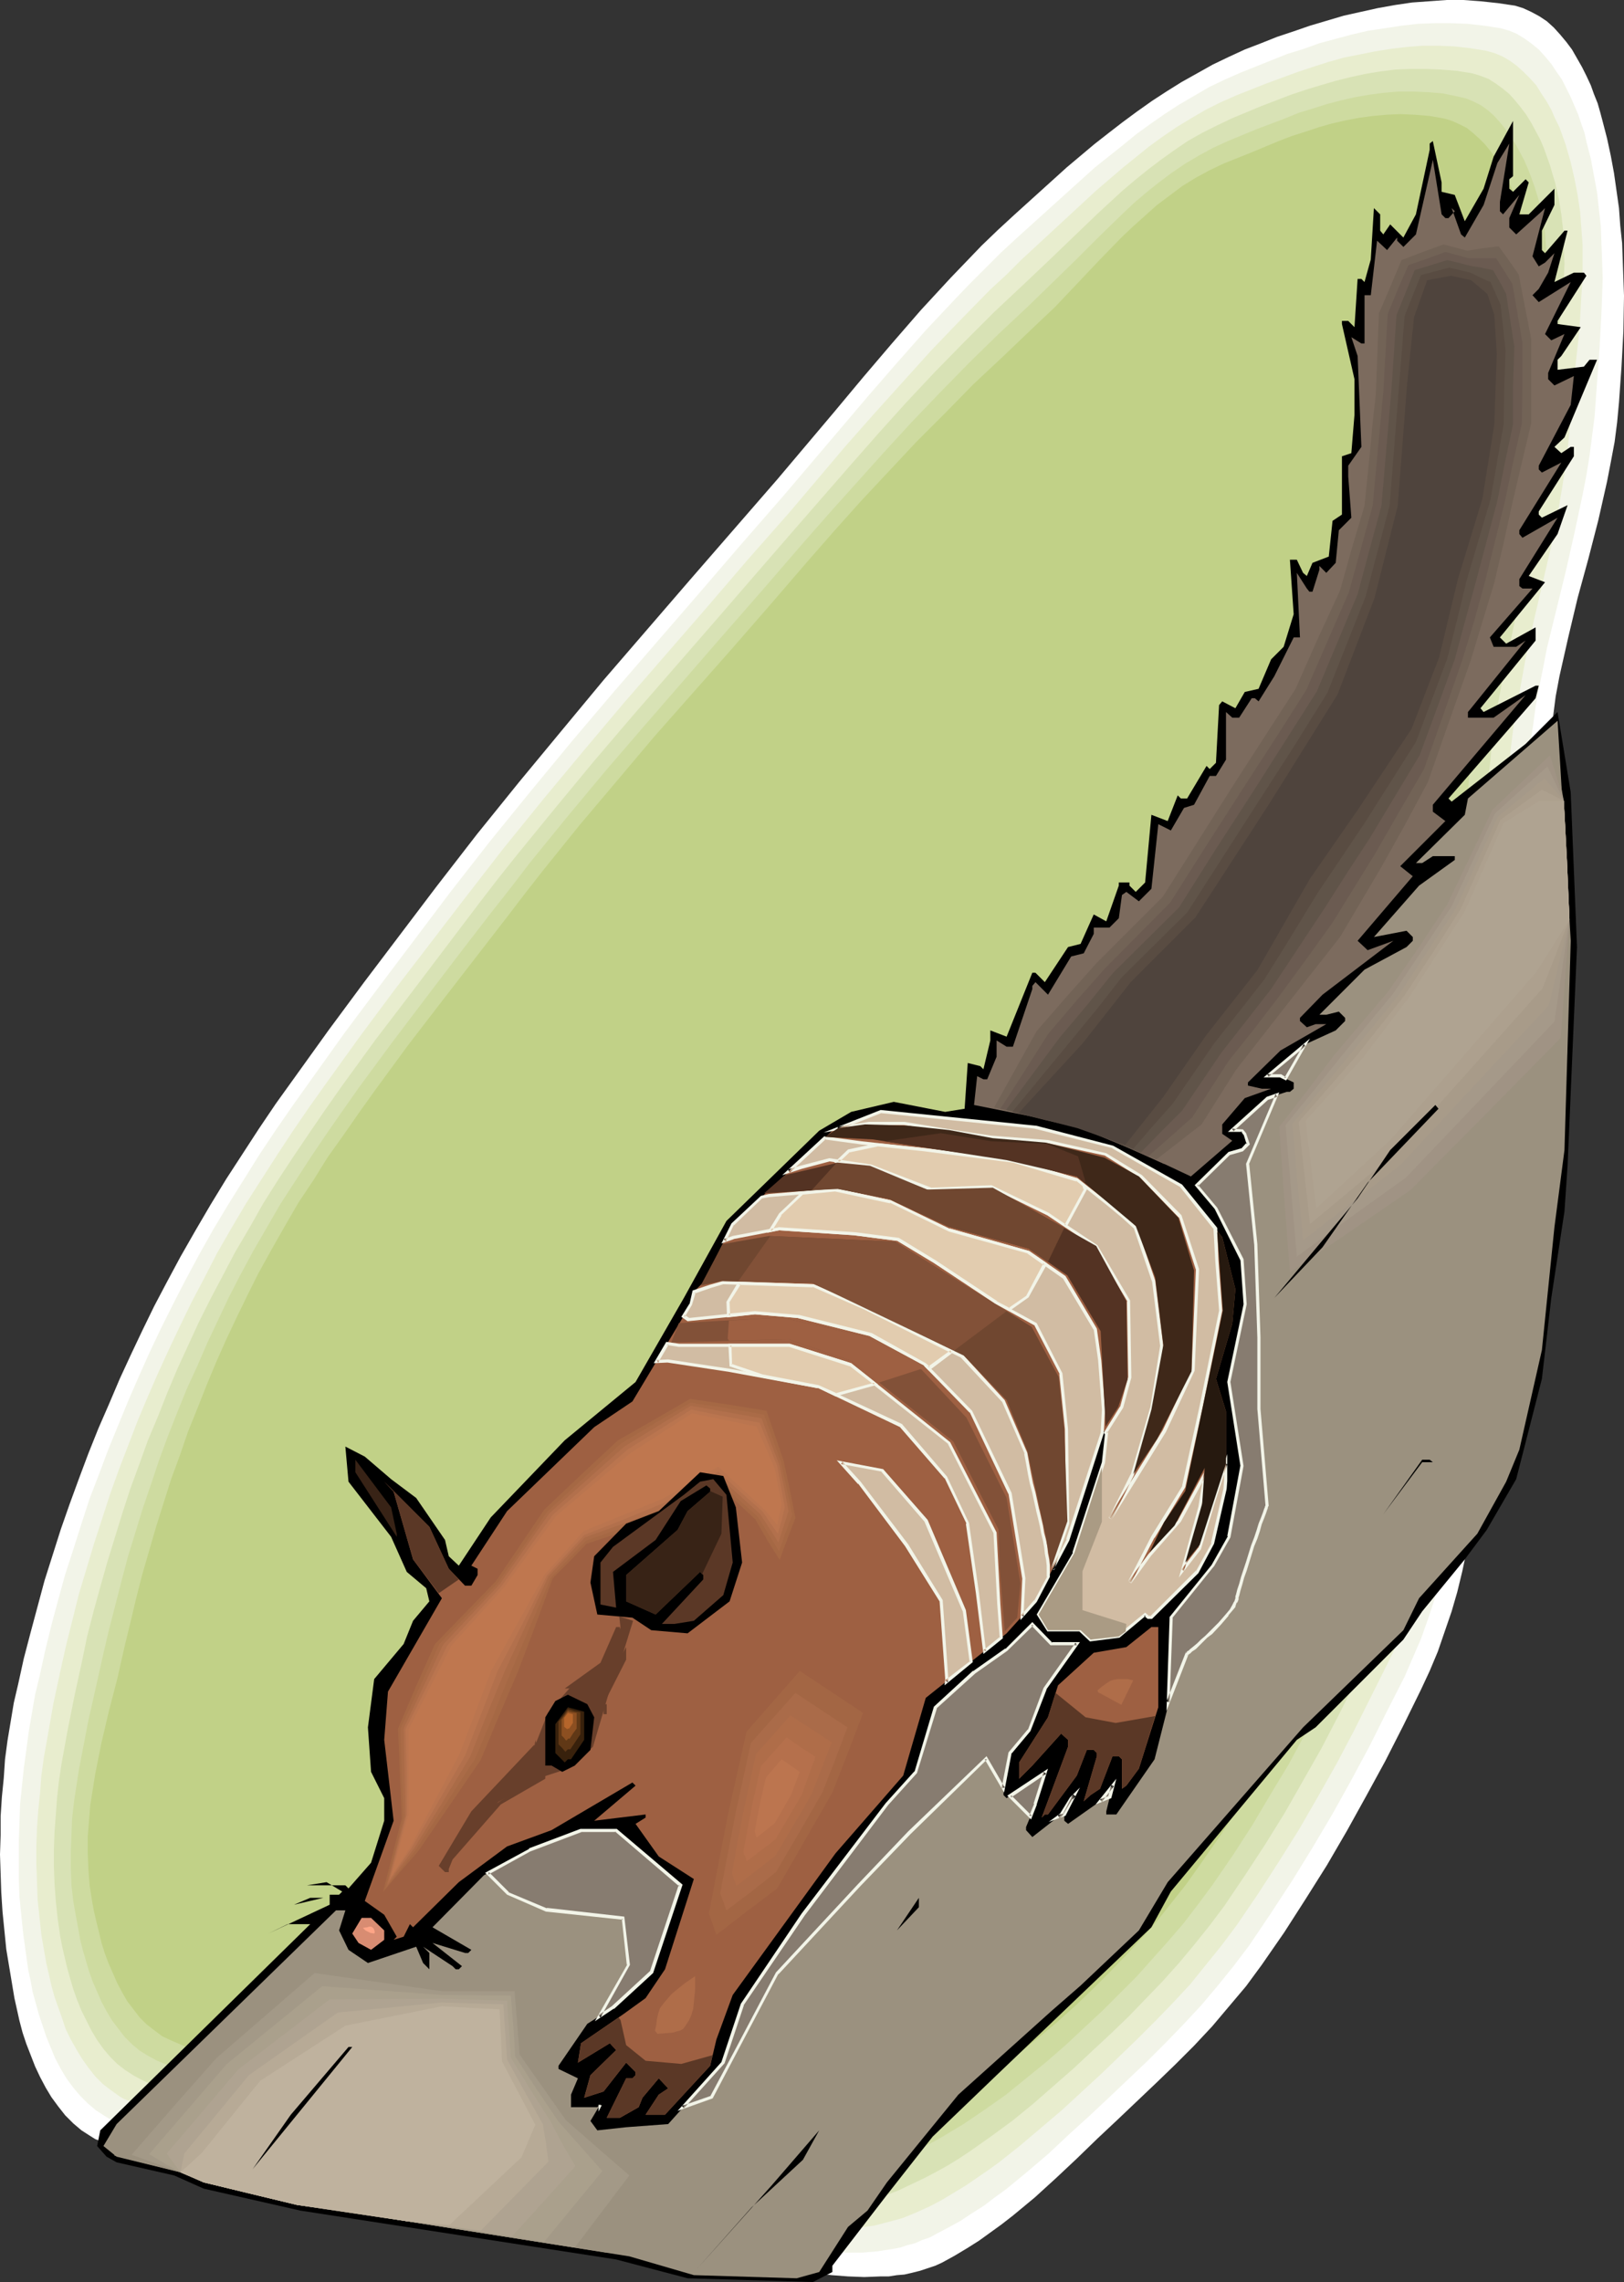 <?xml version="1.0" encoding="UTF-8" standalone="no"?>
<svg
   version="1.0"
   width="110.779mm"
   height="155.668mm"
   id="svg102"
   sodipodi:docname="Bandicoot 4.wmf"
   xmlns:inkscape="http://www.inkscape.org/namespaces/inkscape"
   xmlns:sodipodi="http://sodipodi.sourceforge.net/DTD/sodipodi-0.dtd"
   xmlns="http://www.w3.org/2000/svg"
   xmlns:svg="http://www.w3.org/2000/svg">
  <rect width="100%" height="100%" fill="#333333" stroke="none"/>
  <sodipodi:namedview
     id="namedview102"
     pagecolor="#ffffff"
     bordercolor="#000000"
     borderopacity="0.25"
     inkscape:showpageshadow="2"
     inkscape:pageopacity="0.0"
     inkscape:pagecheckerboard="0"
     inkscape:deskcolor="#d1d1d1"
     inkscape:document-units="mm" />
  <defs
     id="defs1">
    <pattern
       id="WMFhbasepattern"
       patternUnits="userSpaceOnUse"
       width="6"
       height="6"
       x="0"
       y="0" />
  </defs>
  <path
     style="fill:#ffffff;fill-opacity:1;fill-rule:evenodd;stroke:none"
     d="m 25.855,551.995 -1.293,-0.485 -1.293,-0.808 -2.262,-1.454 -2.101,-1.778 -2.101,-2.101 -1.778,-2.262 -1.778,-2.424 -1.454,-2.424 L 10.342,535.513 9.049,532.766 7.918,529.857 6.787,526.949 5.817,524.04 5.009,520.97 4.363,518.061 3.717,515.152 3.232,512.244 2.424,507.396 1.616,502.548 1.131,497.701 0.646,492.853 0.323,487.844 0.162,482.996 0,478.148 0.162,473.139 v -4.848 l 0.323,-5.009 0.485,-4.848 0.323,-4.848 0.646,-4.848 0.808,-4.848 0.808,-4.848 1.131,-4.848 1.454,-6.625 1.778,-6.787 1.778,-6.625 1.778,-6.625 2.101,-6.625 2.101,-6.625 2.262,-6.464 2.424,-6.625 2.424,-6.464 2.586,-6.464 2.747,-6.302 2.747,-6.464 2.909,-6.302 2.909,-6.14 3.07,-6.302 3.232,-6.14 3.555,-6.625 3.878,-6.787 3.878,-6.625 4.04,-6.625 4.201,-6.464 4.201,-6.464 4.363,-6.464 4.525,-6.302 9.049,-12.604 9.211,-12.443 18.583,-24.562 10.504,-13.574 10.827,-13.412 10.827,-13.089 10.988,-13.25 22.3,-25.855 22.462,-25.855 14.867,-17.613 7.272,-8.726 7.433,-8.726 7.433,-8.564 7.757,-8.403 4.04,-4.201 3.878,-4.04 4.201,-4.04 4.201,-3.878 6.787,-6.14 6.787,-6.14 7.11,-5.979 3.717,-2.909 3.555,-2.747 3.717,-2.747 3.878,-2.747 3.717,-2.424 3.878,-2.424 4.04,-2.262 4.04,-2.262 4.04,-1.939 4.201,-1.939 4.201,-1.616 4.04,-1.616 4.363,-1.454 4.201,-1.454 4.363,-1.293 4.363,-1.293 4.363,-0.97 4.363,-0.97 4.525,-0.808 4.363,-0.646 4.525,-0.323 L 372.962,0 h 4.363 l 4.363,0.323 4.525,0.485 4.363,0.646 2.101,0.646 2.101,0.97 2.101,1.131 1.939,1.293 1.778,1.616 1.616,1.778 1.616,1.939 1.454,1.939 1.293,2.262 1.293,2.262 1.131,2.262 1.131,2.424 0.808,2.262 0.97,2.424 0.646,2.262 0.646,2.424 1.131,4.363 0.97,4.525 0.808,4.363 0.646,4.525 0.646,4.525 0.323,4.525 0.485,4.525 0.162,4.525 0.162,4.525 0.162,4.525 -0.162,9.211 -0.485,9.049 -0.646,9.211 -0.485,5.171 -0.646,5.009 -0.97,5.171 -0.97,5.009 -1.131,5.009 -1.131,5.009 -2.586,10.019 -2.747,10.019 -2.424,10.18 -1.131,5.009 -1.131,5.009 -0.97,5.171 -0.646,5.009 -0.485,4.201 -0.485,4.363 -0.485,8.564 -0.162,8.403 -0.162,8.564 v 8.564 8.564 l -0.323,8.403 -0.323,4.363 -0.485,4.201 -1.778,17.775 -1.939,17.775 -2.101,17.775 -2.101,17.775 -2.424,17.613 -2.424,17.775 -2.747,17.613 -2.909,17.613 -0.97,5.333 -1.131,5.332 -1.293,5.333 -1.454,5.009 -1.778,5.171 -1.778,5.171 -2.101,5.009 -2.262,4.848 -4.525,9.211 -4.686,9.211 -4.848,8.888 -5.009,9.049 -5.171,8.888 -5.494,8.726 -5.494,8.564 -5.817,8.403 -4.04,5.494 -4.363,5.171 -4.363,5.171 -4.686,5.009 -4.848,4.848 -4.848,4.686 -9.857,9.372 -5.333,5.009 -5.333,5.171 -5.333,5.009 -5.494,5.009 -5.656,4.686 -2.909,2.262 -2.909,2.101 -2.909,2.101 -3.07,1.939 -3.232,1.939 -3.232,1.778 -1.778,0.808 -1.939,0.646 -1.939,0.646 -1.939,0.485 -2.101,0.485 -1.939,0.162 -2.101,0.323 h -2.101 l -4.201,0.162 -4.201,-0.162 -4.201,-0.323 -4.201,-0.485 -4.201,-0.485 -4.363,-0.646 -8.565,-1.616 -8.403,-1.778 -8.565,-1.939 -8.403,-2.101 -8.565,-1.939 -8.403,-1.939 -8.565,-1.778 -7.272,-1.131 -7.272,-1.131 -7.433,-0.808 -7.433,-0.808 -14.867,-1.454 -14.705,-1.454 -7.433,-0.808 -7.433,-0.97 -7.272,-1.131 -7.11,-1.454 -7.272,-1.616 -3.393,-0.97 -3.555,-1.131 -3.555,-0.97 -3.555,-1.293 -3.393,-1.293 z"
     id="path1" />
  <path
     style="fill:#f2f4e8;fill-opacity:1;fill-rule:evenodd;stroke:none"
     d="m 29.572,546.824 -1.293,-0.485 -1.293,-0.808 -2.262,-1.454 -2.101,-1.778 -1.939,-1.939 -1.778,-2.101 -1.778,-2.424 -1.454,-2.424 -1.454,-2.747 -1.131,-2.747 -1.131,-2.747 -0.97,-2.909 L 10.019,519.354 9.211,516.445 8.403,513.537 7.918,510.79 7.272,507.881 6.625,503.195 5.979,498.509 5.494,493.822 5.009,488.975 4.848,484.289 v -4.686 -4.848 l 0.162,-4.686 0.162,-4.848 0.485,-4.686 0.485,-4.686 0.646,-4.686 0.646,-4.848 0.808,-4.686 0.808,-4.686 1.131,-4.686 1.454,-6.625 1.616,-6.625 1.778,-6.625 1.778,-6.464 2.101,-6.464 2.101,-6.625 2.101,-6.464 2.424,-6.302 2.424,-6.464 2.586,-6.302 2.586,-6.302 2.747,-6.302 2.747,-6.14 2.909,-6.14 3.07,-6.14 3.07,-5.979 3.555,-6.625 3.717,-6.625 3.878,-6.464 4.04,-6.464 4.04,-6.464 4.201,-6.302 4.363,-6.302 4.363,-6.14 8.888,-12.443 9.049,-12.119 18.26,-24.239 10.342,-13.25 10.504,-12.927 10.665,-12.927 10.827,-12.766 21.815,-25.208 10.827,-12.604 10.988,-12.604 7.272,-8.564 7.272,-8.564 7.272,-8.564 7.433,-8.564 7.433,-8.403 7.595,-8.08 3.878,-4.04 4.04,-4.04 3.878,-3.878 4.201,-3.878 6.625,-5.979 6.787,-6.14 6.625,-5.979 7.11,-5.656 3.555,-2.909 3.555,-2.585 3.717,-2.585 3.717,-2.424 3.878,-2.262 3.878,-2.262 4.04,-1.939 4.04,-1.778 8.08,-3.232 4.04,-1.616 4.201,-1.293 4.04,-1.454 4.201,-1.131 4.201,-1.131 4.201,-0.97 4.363,-0.646 4.201,-0.646 4.201,-0.485 4.363,-0.162 h 4.201 l 4.201,0.162 4.363,0.485 4.201,0.646 2.262,0.646 1.939,0.808 2.101,1.293 1.778,1.293 1.778,1.454 1.616,1.778 1.616,1.939 1.293,1.939 1.454,2.101 1.131,2.262 1.131,2.262 0.97,2.262 0.97,2.262 0.808,2.424 0.808,2.262 0.485,2.262 1.131,4.363 0.808,4.363 0.808,4.363 0.485,4.363 0.485,4.363 0.162,4.525 0.162,4.363 0.162,4.525 -0.323,8.888 -0.485,9.049 -0.646,8.888 -0.646,8.888 -0.646,5.009 -0.646,5.009 -0.808,5.009 -0.97,5.009 -2.101,9.857 -2.262,10.019 -2.424,9.857 -2.424,9.857 -0.97,5.009 -0.97,4.848 -0.97,5.171 -0.646,4.848 -0.646,4.201 -0.323,4.201 -0.485,8.241 -0.162,8.403 -0.162,8.403 v 8.403 l -0.162,8.241 -0.323,8.403 -0.323,4.04 -0.323,4.201 -1.778,17.452 -1.939,17.29 -1.939,17.452 -1.939,17.29 -2.262,17.29 -2.424,17.129 -2.586,17.29 -2.909,17.29 -0.97,5.171 -1.131,5.171 -1.293,5.009 -1.454,5.171 -1.616,4.848 -1.778,5.009 -2.101,4.848 -2.101,4.848 -4.525,8.888 -4.525,9.049 -4.686,8.726 -4.848,8.726 -5.171,8.726 -5.171,8.403 -5.494,8.403 -5.656,8.403 -4.04,5.333 -4.04,5.009 -4.363,5.171 -4.525,4.848 -4.525,4.686 -4.686,4.686 -9.696,9.211 -5.171,4.848 -5.333,4.848 -5.333,5.009 -5.494,4.686 -5.494,4.525 -2.909,2.101 -2.747,2.101 -3.07,1.939 -2.909,1.939 -3.232,1.778 -3.07,1.616 -1.778,0.97 -1.939,0.646 -1.778,0.808 -1.939,0.485 -1.939,0.646 -1.778,0.323 -4.04,0.646 -3.878,0.323 h -4.04 l -4.04,-0.162 -4.04,-0.323 -4.201,-0.646 -4.201,-0.646 -8.403,-1.454 -8.241,-1.778 -8.241,-1.939 -8.403,-1.939 -8.241,-2.101 -8.403,-1.778 -8.403,-1.778 -7.11,-1.131 -7.11,-0.97 -7.272,-0.97 -7.272,-0.646 -14.544,-1.454 -14.544,-1.454 -7.272,-0.808 -7.11,-0.97 -7.11,-1.131 -7.11,-1.293 -6.949,-1.616 -3.555,-0.97 -3.393,-0.97 -3.555,-1.131 -3.393,-1.131 -3.232,-1.293 z"
     id="path2" />
  <path
     style="fill:#e8edce;fill-opacity:1;fill-rule:evenodd;stroke:none"
     d="m 33.289,541.653 -1.293,-0.485 -1.131,-0.646 -2.262,-1.616 -2.101,-1.616 -1.939,-1.939 -1.778,-2.262 -1.616,-2.262 -1.454,-2.424 -1.454,-2.585 -1.293,-2.585 -0.97,-2.909 -0.97,-2.747 -0.97,-2.747 -0.808,-2.909 -0.646,-2.909 -0.646,-2.747 -0.485,-2.747 -0.808,-4.686 -0.485,-4.525 -0.485,-4.525 -0.162,-4.686 -0.162,-4.525 v -4.686 l 0.162,-4.525 0.323,-4.525 0.485,-4.686 0.323,-4.363 0.646,-4.686 0.808,-4.525 1.616,-9.211 1.939,-9.049 1.454,-6.464 1.616,-6.464 1.616,-6.464 1.939,-6.464 1.939,-6.464 2.101,-6.464 2.101,-6.464 2.262,-6.302 2.424,-6.302 2.424,-6.302 2.586,-6.14 2.747,-6.302 2.747,-5.979 2.909,-6.14 2.909,-5.979 3.07,-5.817 3.393,-6.625 3.717,-6.464 3.717,-6.302 4.04,-6.302 4.04,-6.302 4.04,-6.14 4.201,-6.14 4.363,-6.14 8.726,-12.119 8.888,-11.958 9.049,-11.796 9.049,-11.796 5.009,-6.464 5.009,-6.464 10.342,-12.766 10.342,-12.443 10.342,-12.281 21.331,-24.562 10.665,-12.443 10.827,-12.281 7.11,-8.403 7.11,-8.403 7.272,-8.241 7.433,-8.241 7.433,-8.241 7.595,-7.918 7.757,-7.918 4.04,-3.717 3.878,-3.878 6.464,-5.979 6.464,-5.979 6.464,-5.979 6.787,-5.817 3.393,-2.747 3.393,-2.747 3.555,-2.585 3.555,-2.424 3.717,-2.262 3.878,-2.262 3.878,-1.939 4.04,-1.778 7.757,-3.07 7.918,-2.909 3.878,-1.293 4.04,-1.293 4.04,-1.131 4.04,-0.808 4.04,-0.808 4.04,-0.646 4.04,-0.485 4.04,-0.323 h 4.201 l 4.04,0.162 4.201,0.485 4.04,0.646 2.262,0.646 1.939,0.808 1.939,1.131 1.778,1.293 1.778,1.616 1.616,1.616 1.616,1.778 1.293,2.101 1.293,1.939 1.293,2.262 0.97,2.262 1.131,2.262 0.808,2.262 0.808,2.262 0.646,2.262 0.646,2.262 0.97,4.201 0.808,4.201 0.646,4.363 0.323,4.201 0.323,4.363 v 4.363 4.363 l -0.323,4.363 -0.485,8.726 -0.97,8.726 -0.808,8.888 -0.808,8.564 -0.485,5.009 -0.646,4.848 -0.808,5.009 -0.808,4.848 -1.939,9.857 -2.262,9.695 -2.262,9.695 -2.101,9.695 -1.778,9.857 -0.97,4.848 -0.646,5.009 -0.485,4.04 -0.323,4.04 -0.485,8.08 -0.323,8.241 v 8.241 l -0.162,16.321 -0.323,8.241 -0.162,4.04 -0.485,4.04 -1.778,17.129 -1.778,16.805 -1.939,16.967 -1.939,16.805 -2.101,16.805 -2.262,16.805 -2.586,16.805 -2.747,16.967 -0.97,5.009 -1.131,5.009 -1.293,5.009 -1.293,4.848 -1.616,4.848 -1.778,4.686 -1.939,4.848 -2.262,4.686 -4.363,8.726 -4.363,8.726 -4.525,8.564 -4.848,8.564 -4.848,8.403 -5.171,8.241 -5.333,8.241 -5.494,8.08 -3.878,5.171 -4.04,5.009 -4.04,5.009 -4.363,4.686 -4.525,4.686 -4.525,4.525 -4.686,4.525 -4.686,4.525 -10.342,9.534 -5.333,4.525 -5.333,4.525 -5.494,4.363 -2.909,2.101 -5.656,3.878 -6.141,3.717 -3.07,1.616 -3.555,1.616 -3.555,1.454 -3.555,0.97 -3.717,0.97 -3.717,0.485 -3.717,0.323 h -3.878 l -3.878,-0.323 -4.201,-0.485 -4.04,-0.646 -8.241,-1.454 -8.08,-1.616 -8.241,-1.939 -8.08,-1.939 -8.08,-2.101 -8.241,-1.778 -8.08,-1.616 -6.949,-1.131 -7.11,-0.97 -7.11,-0.97 -7.11,-0.646 -7.11,-0.808 -7.11,-0.646 -14.22,-1.293 -7.11,-0.97 -7.11,-0.808 -6.949,-1.131 -6.949,-1.454 -6.787,-1.454 -3.555,-0.97 -3.232,-0.97 -3.393,-1.131 -3.232,-1.131 -3.393,-1.293 z"
     id="path3" />
  <path
     style="fill:#d8e2b5;fill-opacity:1;fill-rule:evenodd;stroke:none"
     d="m 37.005,536.483 -2.424,-1.293 -2.262,-1.454 -2.101,-1.616 -1.778,-1.778 -1.778,-2.101 -1.616,-2.262 -1.454,-2.424 -1.293,-2.585 -1.293,-2.585 -1.131,-2.747 -0.97,-2.747 -0.808,-2.747 -0.808,-2.909 -0.646,-2.747 -0.646,-2.747 -0.485,-2.585 -0.646,-4.525 -0.485,-4.525 -0.323,-4.525 -0.162,-4.363 v -4.363 l 0.162,-4.525 0.323,-4.363 0.323,-4.363 0.485,-4.363 0.646,-4.363 1.616,-8.888 1.778,-8.888 1.939,-8.888 1.293,-6.302 1.616,-6.302 1.778,-6.464 1.778,-6.302 1.939,-6.302 1.939,-6.302 2.101,-6.464 2.262,-6.14 2.262,-6.302 2.586,-6.14 2.424,-6.14 2.586,-6.14 2.747,-5.979 2.747,-5.979 2.909,-5.817 3.07,-5.817 3.393,-6.464 3.717,-6.302 3.555,-6.302 3.878,-6.14 4.04,-6.14 4.04,-5.979 4.201,-6.14 4.201,-5.979 8.565,-11.796 8.888,-11.635 17.614,-23.269 4.848,-6.302 5.009,-6.302 10.019,-12.281 10.019,-12.119 10.342,-12.119 20.684,-23.754 10.342,-11.958 10.504,-12.119 14.22,-16.321 7.11,-8.08 7.272,-8.08 7.433,-7.918 7.595,-7.756 7.595,-7.595 7.918,-7.433 6.302,-5.979 12.443,-11.958 6.302,-5.817 3.232,-2.747 3.393,-2.747 3.393,-2.585 3.393,-2.424 3.555,-2.424 3.717,-2.101 3.878,-1.939 3.717,-1.778 7.757,-3.232 7.595,-2.909 3.878,-1.293 3.717,-1.131 3.878,-1.131 3.878,-0.97 3.717,-0.808 3.878,-0.646 3.878,-0.485 3.878,-0.162 h 4.04 l 3.878,0.162 4.04,0.323 4.04,0.646 2.101,0.646 2.101,0.808 1.778,1.131 1.778,1.293 1.778,1.454 1.454,1.616 1.454,1.778 1.454,1.939 1.293,2.101 1.131,2.101 1.131,2.101 0.97,2.262 0.808,2.262 0.808,2.262 0.646,2.262 0.646,2.101 0.97,4.201 0.646,4.04 0.485,4.201 0.162,4.201 0.162,4.201 -0.162,4.363 -0.323,4.201 -0.485,4.363 -0.97,8.564 -1.131,8.564 -1.131,8.564 -0.646,4.363 -0.323,4.201 -0.485,4.848 -0.646,4.848 -0.646,4.686 -0.808,4.848 -1.778,9.695 -1.939,9.534 -1.939,9.534 -2.101,9.695 -1.778,9.534 -0.646,4.848 -0.808,4.848 -0.323,3.878 -0.485,4.04 -0.323,7.918 -0.323,8.08 v 7.918 l -0.162,16.159 -0.323,7.918 -0.323,4.04 -0.323,4.04 -1.616,16.644 -1.778,16.482 -1.778,16.321 -1.939,16.482 -2.101,16.321 -2.101,16.321 -2.424,16.482 -2.747,16.482 -0.808,5.009 -1.131,4.848 -1.293,4.848 -1.454,4.686 -1.616,4.686 -1.778,4.686 -1.778,4.525 -2.262,4.525 -4.201,8.726 -4.201,8.403 -4.363,8.403 -4.686,8.241 -4.686,8.241 -5.009,8.08 -5.171,7.918 -5.333,7.918 -3.878,5.171 -3.878,4.848 -4.04,4.848 -4.201,4.686 -4.363,4.525 -4.363,4.525 -4.525,4.363 -4.686,4.363 -5.009,4.686 -5.171,4.525 -5.171,4.525 -5.333,4.363 -5.494,4.04 -5.494,3.878 -2.909,1.939 -2.909,1.778 -2.909,1.616 -3.07,1.616 -3.393,1.616 -3.393,1.616 -3.393,1.293 -3.555,1.131 -3.393,0.808 -1.778,0.323 -1.778,0.162 -1.939,0.162 h -1.778 -1.778 l -1.939,-0.162 -4.04,-0.485 -4.04,-0.646 -8.08,-1.454 -7.918,-1.616 -8.08,-1.778 -7.918,-2.101 -7.918,-1.778 -7.918,-1.778 -8.08,-1.616 -6.787,-1.293 -6.949,-0.97 -6.949,-0.808 -6.949,-0.646 -14.059,-1.454 -13.897,-1.293 -6.949,-0.808 -6.787,-0.97 -6.949,-1.131 -6.787,-1.293 -6.625,-1.616 -6.625,-1.778 -3.393,-1.131 -3.232,-0.97 -3.232,-1.293 z"
     id="path4" />
  <path
     style="fill:#cedba0;fill-opacity:1;fill-rule:evenodd;stroke:none"
     d="m 40.56,531.312 -2.424,-1.293 -2.101,-1.293 -1.939,-1.616 -1.939,-1.939 -1.616,-2.101 -1.616,-2.101 -1.454,-2.424 -1.293,-2.424 -1.131,-2.585 -1.131,-2.585 -0.97,-2.747 -0.808,-2.747 -0.808,-2.747 -0.646,-2.585 -0.485,-2.747 -0.485,-2.585 -0.808,-4.525 -0.485,-4.201 -0.162,-4.363 v -4.363 l 0.162,-4.201 0.162,-4.201 0.485,-4.363 0.646,-4.201 0.646,-4.201 0.808,-4.201 1.616,-8.403 1.939,-8.564 1.939,-8.726 1.454,-6.14 1.616,-6.302 1.616,-6.302 1.616,-6.14 1.939,-6.302 1.939,-6.302 2.101,-6.14 2.101,-6.302 2.262,-6.14 2.424,-6.14 2.424,-5.979 2.747,-5.979 2.586,-5.979 2.747,-5.817 2.747,-5.817 2.909,-5.656 3.393,-6.302 3.555,-6.14 3.555,-6.14 3.878,-5.979 3.878,-5.979 4.04,-5.979 4.04,-5.817 4.201,-5.979 8.565,-11.635 8.565,-11.311 8.726,-11.473 8.726,-11.311 4.848,-6.14 4.686,-6.14 9.857,-12.119 9.696,-11.635 10.019,-11.635 20.199,-23.269 10.181,-11.635 10.18,-11.796 6.949,-7.918 7.11,-7.918 7.11,-7.918 7.11,-7.756 7.433,-7.756 7.433,-7.595 7.595,-7.433 7.757,-7.272 5.979,-5.817 6.141,-5.979 5.979,-5.979 5.979,-5.817 3.07,-2.909 3.232,-2.747 3.232,-2.585 3.232,-2.424 3.555,-2.424 3.555,-2.101 3.555,-1.939 3.878,-1.778 7.433,-3.07 7.272,-2.747 3.555,-1.454 3.717,-1.131 3.555,-1.131 3.717,-0.97 3.555,-0.808 3.717,-0.646 3.717,-0.485 3.717,-0.323 h 3.717 l 3.878,0.162 3.878,0.323 3.878,0.808 2.101,0.485 1.939,0.808 1.939,0.97 1.778,1.293 1.616,1.454 1.454,1.616 1.454,1.778 1.293,1.939 1.293,1.939 1.131,2.101 1.131,2.101 0.97,2.262 0.808,2.101 0.808,2.262 0.646,2.101 0.646,2.101 0.97,4.04 0.485,4.04 0.323,4.201 v 4.04 l -0.162,4.201 -0.323,4.201 -0.485,4.201 -0.646,4.04 -1.454,8.403 -1.454,8.403 -1.454,8.403 -0.485,4.201 -0.485,4.201 -0.485,4.686 -0.485,4.848 -1.454,9.372 -1.454,9.534 -1.778,9.372 -3.555,18.906 -1.616,9.372 -1.454,9.372 -0.485,4.04 -0.323,3.878 -0.485,7.918 -0.162,7.756 -0.162,7.918 -0.162,15.674 -0.162,7.756 -0.323,3.878 -0.323,3.878 -1.616,16.321 -1.616,16.159 -1.778,15.998 -1.778,15.836 -1.939,15.998 -2.262,15.836 -2.262,15.998 -1.293,8.08 -1.293,8.08 -0.97,4.848 -1.131,4.686 -1.131,4.686 -1.293,4.525 -1.616,4.525 -1.616,4.525 -1.939,4.525 -2.101,4.363 -4.04,8.403 -4.201,8.241 -4.363,8.241 -4.363,8.08 -4.686,7.756 -4.686,7.918 -5.009,7.756 -5.333,7.756 -3.717,5.009 -3.717,4.848 -4.04,4.686 -4.04,4.525 -4.04,4.525 -4.363,4.363 -4.363,4.363 -4.525,4.201 -5.009,4.686 -5.009,4.363 -5.171,4.201 -5.171,4.201 -5.494,3.878 -5.494,3.717 -5.656,3.393 -2.909,1.616 -3.07,1.616 -3.232,1.778 -3.232,1.616 -3.232,1.616 -3.07,1.293 -3.232,1.131 -1.778,0.485 -1.616,0.323 -1.778,0.162 -1.778,0.162 -1.778,-0.162 h -1.939 l -3.878,-0.485 -3.878,-0.646 -7.918,-1.454 -7.757,-1.616 -15.675,-3.717 -7.757,-1.778 -7.757,-1.939 -7.918,-1.454 -6.625,-1.131 -6.787,-0.97 -6.787,-0.808 -6.787,-0.646 -27.31,-2.747 -6.787,-0.808 -6.787,-0.808 -6.625,-1.131 -6.787,-1.293 -6.464,-1.616 -6.464,-1.778 -3.232,-0.97 -3.232,-1.131 -3.232,-1.131 z"
     id="path5" />
  <path
     style="fill:#c1d187;fill-opacity:1;fill-rule:evenodd;stroke:none"
     d="m 44.277,526.141 -2.424,-1.131 -1.939,-1.454 -2.101,-1.616 -1.778,-1.778 -1.616,-2.101 -1.616,-2.101 -1.293,-2.262 -1.293,-2.424 -1.131,-2.585 -1.131,-2.585 -0.97,-2.585 -0.808,-2.585 -0.646,-2.747 -0.646,-2.585 -0.646,-2.747 -0.485,-2.585 -0.646,-4.201 -0.323,-4.201 -0.162,-4.201 v -4.201 l 0.323,-4.04 0.323,-4.04 0.646,-4.04 0.646,-4.04 0.808,-4.04 0.808,-4.04 1.939,-8.241 2.101,-8.08 1.939,-8.564 1.454,-5.979 1.454,-6.14 1.616,-6.302 1.778,-6.14 1.778,-6.14 1.939,-6.14 1.939,-6.14 2.262,-6.14 2.101,-6.14 2.424,-5.979 2.424,-6.14 2.424,-5.817 2.586,-5.817 2.747,-5.817 2.747,-5.656 2.747,-5.494 3.393,-6.14 3.393,-5.979 3.555,-6.14 3.878,-5.817 3.717,-5.979 4.04,-5.656 4.04,-5.817 4.04,-5.656 8.403,-11.473 8.565,-11.15 17.129,-22.138 4.686,-6.14 4.686,-5.979 9.373,-11.635 9.696,-11.473 9.534,-11.311 9.857,-11.15 9.857,-11.15 9.857,-11.311 10.019,-11.635 6.787,-7.756 6.949,-7.756 7.11,-7.595 7.11,-7.595 7.433,-7.433 7.272,-7.433 7.595,-7.11 7.433,-7.11 3.07,-2.909 2.909,-2.747 5.817,-6.14 5.656,-5.979 5.817,-5.979 2.909,-2.747 3.07,-2.747 3.07,-2.747 3.232,-2.424 3.232,-2.424 3.393,-2.101 3.555,-1.939 3.717,-1.778 7.272,-2.909 6.949,-2.909 3.393,-1.293 3.555,-1.131 3.393,-1.131 3.393,-0.97 3.555,-0.808 3.393,-0.646 3.555,-0.485 3.555,-0.323 3.555,-0.162 3.717,0.162 3.878,0.323 3.717,0.646 2.101,0.646 1.778,0.808 1.939,0.97 1.616,1.293 1.616,1.454 1.454,1.454 1.454,1.778 1.293,1.778 1.293,1.939 0.97,2.101 1.131,2.101 0.97,2.101 0.808,2.262 0.808,2.101 0.646,2.101 0.485,2.101 0.485,1.939 0.485,1.939 0.162,1.939 0.323,2.101 0.162,4.04 -0.162,3.878 -0.323,4.04 -0.485,4.201 -0.808,4.04 -0.808,4.201 -1.778,8.241 -1.939,8.08 -0.808,4.201 -0.808,4.04 -0.646,4.201 -0.485,4.04 -0.97,9.211 -1.131,9.372 -1.454,9.211 -3.07,18.583 -1.616,9.372 -1.454,9.211 -1.293,9.211 -0.485,3.717 -0.323,3.878 -0.485,7.595 -0.162,7.756 -0.162,7.595 -0.162,15.513 -0.323,7.595 -0.162,3.878 -0.323,3.717 -1.616,15.998 -1.616,15.674 -1.616,15.513 -1.778,15.513 -1.778,15.351 -2.101,15.351 -2.262,15.674 -1.131,7.756 -1.293,7.918 -0.97,4.686 -0.97,4.686 -1.293,4.525 -1.293,4.363 -1.454,4.525 -1.778,4.201 -1.778,4.363 -1.939,4.363 -4.04,8.241 -4.04,8.08 -4.201,7.918 -4.201,7.756 -4.525,7.756 -4.525,7.595 -5.009,7.595 -5.171,7.433 -3.555,5.009 -3.717,4.686 -3.717,4.686 -3.878,4.363 -4.04,4.363 -4.201,4.363 -4.201,4.201 -4.363,4.201 -4.848,4.363 -5.009,4.201 -5.171,4.201 -5.171,3.878 -5.333,3.717 -5.494,3.555 -5.494,3.232 -5.817,3.07 -3.232,1.778 -3.07,1.778 -2.909,1.778 -2.909,1.616 -1.616,0.808 -1.454,0.646 -1.454,0.485 -1.616,0.485 -1.616,0.323 -1.778,0.162 h -1.778 l -1.778,-0.162 -3.878,-0.485 -3.717,-0.485 -7.757,-1.454 -7.595,-1.616 -7.595,-1.778 -7.595,-1.778 -7.595,-1.939 -7.757,-1.616 -7.595,-1.616 -6.625,-0.97 -6.625,-0.97 -6.625,-0.808 -6.625,-0.808 -26.825,-2.585 -6.625,-0.808 -6.625,-0.808 -6.464,-1.131 -6.625,-1.131 -6.302,-1.616 -6.464,-1.616 -6.141,-2.101 -3.07,-1.131 z"
     id="path6" />
  <path
     style="fill:#000000;fill-opacity:1;fill-rule:evenodd;stroke:none"
     d="m 389.121,46.215 v 2.424 l 0.97,0.808 3.232,-3.232 0.808,0.808 -2.424,8.241 h 2.424 l 6.625,-6.625 v 4.201 l -3.232,6.625 v 5.009 l 0.808,0.808 4.201,-4.848 0.808,-0.97 h 0.808 l -3.393,13.25 5.009,-2.424 h 2.586 l 0.646,0.808 -7.433,11.635 v 0.808 l 5.979,0.808 -5.009,7.433 -0.97,0.97 v 2.585 l 6.787,-0.808 1.454,-1.778 h 1.939 l -8.403,20.037 -2.586,2.424 1.778,1.616 2.424,-1.616 h 0.808 v 2.424 l -9.049,14.22 v 0.808 l 0.808,0.808 6.625,-3.232 -2.586,7.433 -7.433,10.827 4.201,1.616 -10.827,13.25 -0.808,0.97 1.616,1.616 7.595,-4.201 v 3.393 l -14.22,17.452 0.808,0.97 13.412,-6.787 h 0.808 l -0.808,3.232 -22.462,25.855 0.808,0.808 19.068,-14.866 8.241,-8.241 3.393,20.684 1.616,39.913 -2.424,56.395 -0.808,11.796 -3.393,22.3 -2.424,20.845 -6.625,25.855 -7.595,13.089 -5.656,7.595 -10.988,13.412 -4.848,7.272 -22.623,22.623 -4.848,3.232 -32.481,39.105 -5.009,9.211 -39.914,38.136 -16.483,15.836 -11.796,15.028 -14.059,18.26 v 1.616 l -5.009,2.585 -32.319,-0.97 -18.422,-4.848 -81.444,-12.604 -24.886,-5.656 -7.595,-3.393 -14.867,-3.393 -2.586,-1.454 -2.424,-2.747 0.808,-4.04 54.134,-53.163 H 74.172 l -5.009,2.424 15.836,-7.433 v -2.585 h 2.424 l 0.808,-0.808 -4.04,-2.424 -5.009,0.808 h 9.857 l 0.808,0.808 5.817,-6.625 3.393,-10.827 v -5.817 l -3.393,-6.787 -0.808,-11.473 1.616,-12.443 7.595,-9.049 2.424,-5.979 4.201,-5.009 -0.808,-3.393 -5.009,-4.201 -4.04,-9.049 -10.988,-14.22 -0.808,-9.049 5.009,2.585 6.787,5.817 6.464,4.848 7.433,10.827 0.97,4.201 2.586,2.424 8.241,-12.443 19.068,-19.876 18.26,-15.028 12.443,-21.653 10.988,-19.876 23.916,-23.269 8.241,-4.848 10.988,-2.585 13.251,2.585 5.009,-0.808 0.808,-11.796 3.232,0.808 0.808,0.808 1.778,-7.433 v -2.585 l 4.201,1.616 6.625,-16.482 h 0.808 l 2.424,2.424 5.979,-9.049 3.232,-0.808 3.393,-7.595 3.232,1.778 3.232,-9.211 v -0.808 h 2.747 v 0.808 l 1.616,1.616 2.424,-2.424 1.616,-17.452 4.201,1.616 2.586,-6.625 0.808,0.808 h 1.616 l 5.009,-8.403 0.808,0.808 1.616,-1.616 0.808,-14.866 0.808,-0.97 3.393,1.778 2.424,-4.201 3.555,-0.808 3.232,-7.595 3.232,-3.232 2.586,-8.403 -0.97,-14.058 h 1.778 l 1.616,3.393 0.97,0.808 1.454,-3.393 4.201,-1.616 0.97,-9.211 2.424,-1.616 v -15.028 l 2.424,-0.808 0.808,-9.857 v -9.211 l -3.232,-14.22 v -0.808 h 1.616 l 1.616,1.616 0.808,-12.443 h 0.97 l 0.808,0.808 1.616,-5.817 0.808,-13.25 1.616,1.616 v 4.201 l 0.808,0.97 1.778,-2.585 3.393,3.393 3.232,-5.979 3.555,-16.644 v -1.616 l 0.808,-0.646 2.262,10.665 v 2.424 l 3.393,0.808 2.586,6.787 4.848,-8.403 2.586,-8.241 5.009,-9.211 v 14.22 z"
     id="path7" />
  <path
     style="fill:#7c6b5e;fill-opacity:1;fill-rule:evenodd;stroke:none"
     d="m 386.697,54.456 0.808,0.808 4.201,-5.009 -2.586,5.979 v 2.424 l 1.778,1.778 6.625,-5.979 0.808,-0.808 -3.232,12.443 1.616,2.585 1.616,-0.97 2.424,-2.424 -1.616,5.009 -2.424,4.201 -1.616,1.616 1.616,1.778 8.241,-5.171 -6.625,13.412 1.616,1.616 3.393,-1.616 -4.201,10.019 v 1.616 l 1.616,1.616 5.009,-2.424 -0.808,7.433 -8.241,15.674 v 0.97 l 0.808,0.808 5.009,-2.585 -10.827,17.452 v 0.97 l 0.808,0.97 9.049,-5.171 -9.857,15.836 v 1.778 l 0.808,0.646 h 2.586 l -10.988,12.604 0.97,2.424 h 5.817 l 2.424,-1.616 -14.059,17.452 -0.808,0.97 v 1.454 h 6.625 l 8.241,-5.817 -23.916,28.278 v 1.778 l 3.232,2.424 -11.635,11.635 3.232,2.585 -14.22,16.644 2.586,2.424 6.625,-2.424 -18.26,13.897 -5.817,5.979 v 0.808 l 1.778,1.616 2.262,-0.808 h 2.747 l -11.796,6.787 -8.403,8.241 v 0.808 l 3.555,0.808 h 2.424 l -6.787,2.424 -5.817,6.787 v 2.424 l 2.586,1.778 -10.665,9.211 -26.825,-12.604 -29.087,-5.817 0.808,-7.433 1.616,0.808 h 0.97 l 2.424,-5.817 v -4.201 l 2.586,1.616 h 1.616 l 5.009,-14.866 v -0.808 l 0.808,-0.97 3.232,3.232 5.979,-9.857 3.232,-0.808 2.586,-5.009 v -1.616 h 4.04 l 2.424,-2.424 0.808,-5.979 1.131,-0.808 3.232,2.424 3.232,-3.232 1.778,-16.644 3.232,1.616 3.393,-5.817 2.586,-0.808 4.04,-7.433 h 1.616 l 2.586,-4.201 v -12.281 l 1.616,1.454 h 1.778 l 3.232,-5.009 h 0.808 l 0.97,0.808 4.04,-6.464 5.009,-10.019 h 1.616 l -0.808,-16.644 2.586,4.04 0.646,0.808 h 0.808 l 1.778,-5.656 v -0.97 l 1.778,1.778 2.424,-2.585 0.808,-8.403 3.232,-3.232 -0.808,-10.665 v -2.747 l 3.393,-4.848 -0.97,-23.431 -1.616,-4.848 2.586,1.616 h 0.808 V 76.109 l -0.808,-0.808 0.808,0.808 h 1.616 l 1.616,-14.058 2.586,2.424 2.586,-3.232 v 0.808 l 1.616,1.616 3.232,-3.232 4.363,-19.229 2.262,14.058 0.97,0.97 h 0.808 l 1.616,-1.778 -0.808,-0.808 2.424,6.787 0.97,0.808 4.848,-8.403 3.555,-10.827 3.07,-5.009 -2.424,15.028 z"
     id="path8" />
  <path
     style="fill:#9b917f;fill-opacity:1;fill-rule:evenodd;stroke:none"
     d="m 403.342,296.52 -2.586,19.876 -3.232,31.672 -5.817,25.693 -3.393,8.241 -7.433,13.412 -15.028,16.644 -4.04,8.241 -25.855,25.047 -34.905,39.913 -7.433,12.443 -15.028,14.22 -7.595,6.625 -23.916,21.492 -18.422,22.623 -5.009,7.272 -5.009,4.201 -7.433,11.635 -5.817,1.616 -26.502,-0.808 -16.644,-4.848 -57.366,-9.049 -28.279,-4.201 -24.078,-5.817 -5.979,-2.585 -16.483,-4.04 -3.393,-2.747 3.393,-5.656 56.558,-55.103 h 2.424 l -1.616,5.171 2.424,5.009 5.009,3.393 12.443,-4.201 1.778,4.201 1.616,1.616 v -4.201 l -1.616,-1.616 7.595,5.009 0.808,0.808 h 0.808 l 0.808,-0.808 -7.595,-5.979 8.403,2.585 h 0.808 l 0.808,-0.808 -10.019,-5.817 13.251,-13.412 11.796,-6.464 13.251,-5.171 h 9.049 l 16.644,14.22 -7.595,22.3 -9.857,9.211 -6.625,4.201 -7.433,10.827 v 0.808 l 5.009,2.424 -1.778,4.201 v 3.232 h 6.787 l 0.808,-0.808 -2.586,4.363 1.778,2.424 7.433,-0.808 10.827,-0.808 14.22,-15.836 4.848,-15.028 15.675,-23.108 21.654,-28.44 7.433,-8.403 5.171,-16.644 9.857,-9.049 8.403,-5.817 6.625,-6.625 4.848,5.171 h 6.625 l -8.241,11.473 -4.04,10.827 -5.009,5.817 -1.616,9.211 v 1.616 l 0.808,0.808 9.857,-6.787 -2.424,8.403 -2.424,5.817 v 0.808 l 1.616,1.778 7.433,-5.817 2.586,-4.201 0.808,-0.808 -2.586,5.009 v 1.616 l 0.97,0.808 8.241,-5.817 3.232,-4.04 -1.616,6.625 v 0.808 h 2.586 l 9.857,-14.22 3.393,-13.412 0.808,-23.108 10.827,-13.412 4.201,-7.433 3.393,-18.26 -3.393,-21.653 4.04,-20.037 -0.646,-11.473 -6.787,-13.25 -4.848,-5.979 8.241,-8.241 3.393,-0.808 1.454,-1.616 -0.808,-2.585 -0.646,-0.808 h -2.586 l 9.049,-8.403 5.009,-1.616 h 0.808 l 0.97,-0.808 v -1.616 l -3.393,-1.616 h -3.393 l 10.181,-8.403 7.433,-3.393 2.424,-2.424 v -0.808 l -1.616,-1.616 -3.232,0.808 h -1.778 l 11.635,-11.635 10.827,-5.817 1.616,-1.616 v -0.97 l -1.616,-1.616 -8.403,1.616 11.635,-13.25 9.211,-6.625 v -0.97 h -5.656 l -2.747,1.778 h -1.616 l 12.604,-12.443 0.808,-4.201 23.108,-20.037 3.393,56.718 z"
     id="path9" />
  <path
     style="fill:#877c70;fill-opacity:1;fill-rule:evenodd;stroke:none"
     d="m 331.432,278.098 5.009,-8.726 -9.696,8.08 h 3.393 z m -205.711,204.898 5.171,5.171 10.019,4.201 19.715,2.101 1.454,12.119 -7.595,13.25 3.555,-2.262 9.857,-9.211 7.595,-22.3 -16.644,-14.22 h -9.049 l -13.251,5.171 z m 28.926,59.789 0.162,-0.323 z m 21.331,0.485 7.433,-2.585 6.464,-12.119 10.504,-19.876 21.169,-22.623 12.928,-13.574 19.876,-19.068 4.363,7.595 1.616,-9.049 5.009,-5.817 4.04,-10.827 8.241,-11.473 h -6.625 l -4.848,-5.171 -6.625,6.625 -8.403,5.817 -9.857,9.049 -5.171,16.644 -7.433,8.403 -21.654,28.44 -15.675,23.108 -4.848,15.028 z m 84.353,-80.311 9.049,-6.14 -2.424,8.403 -1.293,3.07 z m 12.443,5.494 0.808,-0.646 2.586,-4.201 0.808,-0.808 -2.586,5.009 z m 10.988,-4.201 2.424,-0.97 0.646,-2.909 z m 17.452,-25.37 4.848,-12.443 0.162,-0.162 0.323,-0.323 0.646,-0.485 0.808,-0.646 0.808,-0.808 1.131,-0.97 1.131,-0.97 1.131,-1.131 2.262,-2.424 1.131,-1.131 0.97,-1.131 0.808,-1.131 0.646,-1.131 0.485,-0.97 0.323,-0.808 v -0.485 l 0.162,-0.485 0.323,-1.293 0.485,-1.616 0.485,-1.616 0.646,-1.939 0.646,-2.101 1.454,-4.04 0.646,-2.101 0.646,-1.939 0.646,-1.778 0.646,-1.454 0.323,-1.293 0.162,-0.646 0.323,-0.485 v -0.323 l 0.162,-0.162 v -0.323 l -2.101,-24.885 v -18.421 l -0.808,-24.077 -2.101,-20.522 7.595,-17.937 -2.424,0.808 -9.049,8.403 h 2.586 l 0.646,0.808 0.808,2.585 -1.454,1.616 -3.393,0.808 -8.241,8.241 4.848,5.979 6.787,13.25 0.646,11.473 -4.04,20.037 3.393,21.653 -3.393,18.26 -4.201,7.433 -10.827,13.412 z"
     id="path10" />
  <path
     style="fill:#f2f4e8;fill-opacity:1;fill-rule:evenodd;stroke:none"
     d="m 331.593,278.583 6.141,-10.827 -11.958,10.019 h 4.363 -0.162 l 1.616,0.808 v -0.808 l -1.293,-0.808 h -3.555 l 0.323,0.646 9.534,-7.918 -0.485,-0.485 -5.009,8.726 0.485,-0.162 z"
     id="path11" />
  <path
     style="fill:#f2f4e8;fill-opacity:1;fill-rule:evenodd;stroke:none"
     d="m 125.075,482.834 5.656,5.656 10.019,4.363 19.876,2.101 -0.323,-0.323 1.293,11.958 0.162,-0.162 -8.403,14.705 4.848,-3.232 h 0.162 l 10.019,-9.211 7.595,-22.784 -16.967,-14.382 h -9.373 l -13.251,5.009 v 0.162 l -11.312,6.14 0.808,0.485 10.827,-5.979 v 0 l 13.251,-5.009 h -0.162 9.049 l -0.323,-0.162 16.644,14.22 -0.162,-0.485 -7.433,22.3 0.162,-0.162 -10.019,9.211 v 0 l -3.393,2.262 0.485,0.646 7.595,-13.574 -1.454,-12.443 -20.038,-2.262 0.162,0.162 -10.019,-4.201 h 0.162 l -5.171,-5.171 -0.162,0.646 z"
     id="path12" />
  <path
     style="fill:#f2f4e8;fill-opacity:1;fill-rule:evenodd;stroke:none"
     d="m 154.323,542.623 v 1.778 l 0.808,-1.616 -0.646,-0.485 -0.162,0.323 0.646,0.323 0.162,-0.162 -0.646,-0.485 -0.162,0.323 0.808,0.162 v 0 l -0.162,0.162 z"
     id="path13" />
  <path
     style="fill:#f2f4e8;fill-opacity:1;fill-rule:evenodd;stroke:none"
     d="m 174.684,544.239 9.049,-3.232 6.464,-12.281 10.504,-19.876 v 0.162 l 21.169,-22.784 12.928,-13.412 19.715,-19.229 H 253.866 l 5.009,8.564 1.939,-10.18 -0.162,0.323 5.009,-5.979 4.201,-10.827 -0.162,0.162 8.726,-12.281 h -7.433 l 0.323,0.162 -5.171,-5.333 -6.949,6.948 v -0.162 l -8.241,5.817 h -0.162 l -10.019,9.211 -5.009,16.805 v -0.162 l -7.433,8.241 v 0 l -21.654,28.44 -15.675,23.269 -5.009,15.028 0.162,-0.162 -11.473,12.766 1.616,-0.646 10.504,-11.635 5.009,-15.028 -0.162,0.162 15.836,-23.269 21.492,-28.44 v 0 l 7.433,-8.241 5.171,-16.805 -0.162,0.162 10.019,-9.049 v 0 l 8.241,-5.817 6.787,-6.625 h -0.646 l 5.009,5.171 h 6.787 l -0.323,-0.646 -8.241,11.635 -4.04,10.827 v -0.162 l -5.009,5.979 -1.778,9.211 0.808,-0.162 -4.686,-8.08 -20.199,19.391 -12.928,13.574 -21.169,22.784 -10.504,19.876 -6.464,12.119 0.162,-0.162 -7.433,2.585 0.485,0.646 z"
     id="path14" />
  <path
     style="fill:#f2f4e8;fill-opacity:1;fill-rule:evenodd;stroke:none"
     d="m 260.653,462.797 v 0.646 l 9.049,-6.14 -0.646,-0.485 -2.586,8.241 h 0.162 l -1.293,3.07 h 0.646 l -5.333,-5.333 -0.97,0.162 6.141,6.14 1.454,-3.717 v -0.162 l 2.909,-9.211 -10.504,6.948 z"
     id="path15" />
  <path
     style="fill:#f2f4e8;fill-opacity:1;fill-rule:evenodd;stroke:none"
     d="m 272.773,467.968 0.323,0.808 0.808,-0.646 2.586,-4.363 v 0.162 l 0.808,-0.808 -0.646,-0.485 -2.586,5.009 0.323,-0.162 -1.616,0.485 -2.424,1.778 4.363,-1.616 3.717,-7.272 -2.586,2.585 -2.586,4.201 0.162,-0.162 -3.07,2.262 z"
     id="path16" />
  <path
     style="fill:#f2f4e8;fill-opacity:1;fill-rule:evenodd;stroke:none"
     d="m 282.468,465.221 4.04,-1.616 1.293,-5.009 -5.333,6.625 1.616,-0.646 3.07,-4.04 -0.646,-0.323 -0.808,2.909 0.323,-0.162 -2.424,0.97 0.485,0.646 z"
     id="path17" />
  <path
     style="fill:#f2f4e8;fill-opacity:1;fill-rule:evenodd;stroke:none"
     d="m 300.729,441.144 5.656,-14.543 -0.323,0.162 h 0.323 l 0.162,-0.323 -0.162,0.162 0.485,-0.323 v 0 l 0.485,-0.485 v 0 l 0.97,-0.646 0.808,-0.808 0.97,-0.97 1.131,-1.131 1.293,-0.97 2.262,-2.424 0.97,-1.131 0.97,-1.131 v -0.162 l 0.97,-1.131 v 0 l 0.808,-0.97 v -0.162 l 0.323,-0.97 h 0.162 l 0.323,-0.808 v -0.485 0 l 0.162,-0.485 0.323,-1.293 0.485,-1.616 0.485,-1.778 0.646,-1.778 0.646,-2.101 1.293,-4.201 0.808,-1.939 0.646,-1.939 0.485,-1.778 0.646,-1.616 0.485,-1.293 0.162,-0.485 0.162,-0.485 0.162,-0.323 h -0.162 l 0.162,-0.162 v -0.162 l 0.162,-0.162 v -0.162 l -2.101,-24.885 v 0 -18.421 l -0.808,-24.077 v 0 l -2.101,-20.684 -0.162,0.323 7.918,-18.745 -3.232,1.131 -10.019,9.049 h 3.717 l -0.323,-0.162 0.646,0.97 v -0.162 l 0.808,2.585 v -0.485 l -1.454,1.616 0.162,-0.162 -3.393,0.97 -8.726,8.564 5.171,6.14 v 0 l 6.625,13.25 v -0.162 l 0.808,11.473 v 0 l -4.201,20.037 3.393,21.653 v -0.162 l -3.393,18.26 h 0.162 l -4.201,7.433 v 0 l -10.827,13.412 -0.808,24.239 0.808,-2.262 0.808,-21.815 -0.162,0.162 10.665,-13.25 0.162,-0.162 4.201,-7.433 3.393,-18.421 -3.393,-21.653 v 0 l 4.201,-20.037 -0.808,-11.635 -6.787,-13.25 -5.009,-5.979 v 0.485 l 8.403,-8.241 -0.162,0.162 3.393,-0.97 1.778,-1.778 -0.97,-2.909 -0.808,-0.97 -2.747,-0.162 0.323,0.646 9.049,-8.241 -0.162,0.162 2.424,-0.808 -0.485,-0.646 -7.595,17.937 2.101,20.845 v -0.162 l 0.808,24.077 v 18.421 0 l 2.101,24.885 v 0 0 0 l -0.162,0.162 0.162,-0.162 -0.162,0.323 v 0.162 l -0.162,0.323 -0.162,0.485 -0.162,0.485 -0.485,1.293 -0.646,1.616 -0.485,1.616 -0.646,1.939 -0.808,2.101 -1.293,4.201 -0.646,1.939 -0.646,1.939 -0.485,1.778 -0.485,1.454 -0.323,1.293 -0.162,0.485 v 0.162 0.485 -0.162 l -0.323,0.97 v -0.162 l -0.485,0.97 v 0 l -0.646,1.131 v 0 l -0.808,0.97 v 0 l -0.97,1.131 -1.131,1.293 -2.262,2.262 -1.131,1.131 -1.131,0.97 -0.97,0.97 -0.97,0.808 -0.808,0.646 v 0 l -0.485,0.485 h -0.162 l -0.485,0.485 v 0.162 l 0.323,-0.323 h -0.323 l -5.009,12.766 0.808,0.162 z"
     id="path18" />
  <path
     style="fill:#9b917f;fill-opacity:1;fill-rule:evenodd;stroke:none"
     d="m 328.038,291.026 14.22,-19.229 14.22,-16.159 15.513,-22.784 12.12,-24.885 16.321,-16.321 2.747,14.866 1.454,30.541 -0.646,34.742 -39.106,38.459 -33.935,21.815 z"
     id="path19" />
  <path
     style="fill:#a09384;fill-opacity:1;fill-rule:evenodd;stroke:none"
     d="m 329.816,290.541 7.11,-9.211 7.11,-9.372 13.736,-16.159 7.757,-11.15 7.595,-11.473 5.817,-12.119 5.817,-12.281 14.867,-14.058 1.778,5.817 0.97,3.07 0.808,2.909 0.808,15.351 0.323,7.595 0.323,7.595 -2.262,30.541 -19.391,19.714 -19.391,19.553 -15.513,10.665 -15.513,10.503 -1.454,-18.745 z"
     id="path20" />
  <path
     style="fill:#a59989;fill-opacity:1;fill-rule:evenodd;stroke:none"
     d="m 331.432,290.056 7.272,-8.888 7.272,-9.049 13.251,-15.998 15.028,-22.461 11.15,-23.915 6.787,-6.14 6.787,-5.979 4.201,8.888 0.808,15.351 0.323,7.595 0.323,7.595 -1.939,13.089 -1.939,13.25 -38.298,40.236 -14.22,10.18 -13.897,10.18 -1.454,-16.967 z"
     id="path21" />
  <path
     style="fill:#a89b89;fill-opacity:1;fill-rule:evenodd;stroke:none"
     d="m 333.209,289.733 7.272,-8.726 7.272,-8.726 6.464,-7.918 6.464,-7.918 14.705,-22.3 5.333,-11.796 5.494,-11.796 11.958,-9.857 2.586,2.909 2.424,2.909 0.808,15.351 0.323,7.595 0.323,7.595 -5.333,22.138 -38.298,41.206 -25.047,19.391 -1.454,-15.028 -0.646,-7.433 z"
     id="path22" />
  <path
     style="fill:#ada08e;fill-opacity:1;fill-rule:evenodd;stroke:none"
     d="m 334.825,289.248 14.705,-16.805 12.604,-15.836 7.272,-10.988 7.11,-11.15 5.171,-11.473 5.171,-11.635 10.665,-7.756 2.909,1.454 2.747,1.454 0.808,15.351 0.323,7.595 0.323,7.595 -6.949,17.775 -18.907,21.168 -18.907,21.168 -22.139,18.421 -1.454,-13.089 z"
     id="path23" />
  <path
     style="fill:#afa391;fill-opacity:1;fill-rule:evenodd;stroke:none"
     d="m 336.603,288.925 14.867,-16.321 11.958,-15.674 14.22,-21.976 10.019,-22.784 9.211,-5.656 h 6.302 l 1.454,30.541 -8.565,13.574 -37.49,43.145 -19.23,17.775 z"
     id="path24" />
  <path
     style="fill:#9b917f;fill-opacity:1;fill-rule:evenodd;stroke:none"
     d="m 29.41,555.712 23.431,-26.501 26.34,-24.077 34.743,7.11 h 19.715 l 1.454,16.967 12.928,17.129 21.169,15.674 -12.928,18.745 -51.387,-8.08 -28.279,-4.201 -24.078,-5.817 -5.979,-2.585 z"
     id="path25" />
  <path
     style="fill:#a39987;fill-opacity:1;fill-rule:evenodd;stroke:none"
     d="m 33.935,555.55 10.827,-12.443 10.988,-12.443 25.37,-21.976 32.804,4.686 h 9.373 9.373 l 1.293,16.321 11.958,16.967 16.321,14.22 -14.059,18.583 -43.308,-6.787 -14.059,-2.262 -14.22,-1.939 -12.12,-2.909 -11.958,-2.909 -2.909,-1.293 -3.07,-1.293 z"
     id="path26" />
  <path
     style="fill:#aaa08c;fill-opacity:1;fill-rule:evenodd;stroke:none"
     d="m 38.46,555.389 20.038,-23.269 24.562,-20.037 15.352,1.131 15.513,1.131 17.775,0.162 0.646,7.918 0.485,7.756 5.494,8.403 5.656,8.403 11.312,12.766 -15.028,18.26 -8.888,-1.454 -8.888,-1.293 -17.614,-2.585 -14.059,-2.262 -14.22,-1.939 -12.12,-2.909 -11.958,-2.909 -2.909,-1.293 -3.07,-1.293 -4.04,-2.262 z"
     id="path27" />
  <path
     style="fill:#afa391;fill-opacity:1;fill-rule:evenodd;stroke:none"
     d="m 42.984,555.227 18.422,-21.653 11.796,-9.049 11.796,-9.049 28.926,-0.162 16.806,0.485 0.485,7.433 0.485,7.272 5.171,8.403 5.171,8.241 3.07,5.817 3.232,5.494 -8.08,9.049 -8.241,9.049 -13.574,-2.101 -13.574,-1.778 -28.279,-4.363 -24.078,-5.656 -2.909,-1.293 -3.07,-1.293 z"
     id="path28" />
  <path
     style="fill:#b7aa96;fill-opacity:1;fill-rule:evenodd;stroke:none"
     d="m 47.509,555.227 8.403,-10.18 8.241,-10.019 11.473,-8.08 11.473,-8.08 26.825,-2.585 15.836,0.485 0.485,7.11 0.485,7.11 4.525,8.241 4.686,8.403 0.808,4.848 0.646,4.848 -17.452,17.775 -9.534,-1.293 -9.534,-1.131 -14.059,-2.262 -14.22,-1.939 -12.12,-2.909 -11.958,-2.909 -2.909,-1.293 -3.07,-1.293 0.485,-2.424 z"
     id="path29" />
  <path
     style="fill:#bfb29e;fill-opacity:1;fill-rule:evenodd;stroke:none"
     d="m 52.034,555.065 15.028,-18.583 21.977,-14.22 24.886,-5.009 14.867,0.808 0.646,13.412 8.565,16.321 -3.555,8.403 -18.583,17.452 -10.988,-0.97 -28.279,-4.201 -24.078,-5.817 -5.979,-2.585 z"
     id="path30" />
  <path
     style="fill:#000000;fill-opacity:1;fill-rule:evenodd;stroke:none"
     d="m 352.601,304.922 -11.635,16.644 -12.443,13.089 21.492,-25.693 8.403,-12.443 11.635,-11.635 0.808,0.97 z"
     id="path31" />
  <path
     style="fill:#9e6042;fill-opacity:1;fill-rule:evenodd;stroke:none"
     d="m 286.831,295.712 17.614,9.857 10.665,13.412 3.393,13.412 -0.808,8.888 -4.201,14.22 2.586,8.403 v 19.068 l -3.393,15.028 -4.04,7.272 -11.796,11.796 h -0.808 l -0.808,-0.808 -6.787,5.656 -7.272,0.808 -2.586,-2.424 h -8.403 l -2.424,-4.04 9.211,-15.836 7.433,-23.431 0.808,-7.433 -0.808,-0.808 -9.049,28.278 -8.403,15.836 -7.433,8.241 -20.846,16.644 -5.817,20.037 -17.452,20.037 -26.502,36.52 -4.201,11.473 -1.616,6.787 -11.635,12.604 h -5.009 l 3.393,-5.171 2.424,-1.616 -2.424,-2.585 -4.201,5.009 -0.97,2.424 -4.848,2.747 h -3.393 l 5.009,-10.18 h 1.616 l 0.808,-0.808 v -0.808 l -2.424,-2.424 -5.817,7.433 -5.009,1.616 1.616,-5.817 6.625,-6.464 -1.616,-1.778 -8.241,5.009 0.808,-5.009 10.827,-7.433 5.817,-4.201 5.009,-7.433 7.433,-23.269 -9.049,-5.817 -5.979,-8.403 2.586,-1.616 v -0.808 l -13.251,1.616 10.665,-9.049 -0.808,-0.808 -20.846,12.281 -11.473,4.201 -12.443,9.211 -11.796,11.635 -0.808,-0.808 -1.616,3.232 -2.586,0.808 0.808,-0.808 -3.232,-5.656 -5.009,-3.555 7.433,-20.684 -2.424,-20.845 0.97,-12.443 13.897,-24.077 -7.433,-10.019 -5.009,-17.452 -2.424,-2.585 11.635,11.635 5.009,10.827 4.201,4.363 h 1.616 l 1.616,-2.747 v -1.616 l -1.616,-0.808 9.211,-14.058 22.462,-21.653 9.857,-6.625 15.028,-25.047 0.808,-3.232 2.424,-2.424 7.595,-15.028 25.694,-24.077 12.443,-4.848 39.914,4.04 z"
     id="path32" />
  <path
     style="fill:#9e6042;fill-opacity:1;fill-rule:evenodd;stroke:none"
     d="m 101.805,445.668 9.211,-22.138 16.321,-16.321 12.12,-18.421 19.068,-18.421 19.23,-10.665 20.523,2.909 4.201,13.574 3.555,16.159 -4.848,12.119 -7.11,-12.119 -8.565,-7.756 -13.574,7.756 -20.523,6.464 -8.403,8.403 -7.918,24.239 -9.857,22.623 -16.967,23.431 -10.019,11.311 5.009,-19.876 z"
     id="path33" />
  <path
     style="fill:#a56844;fill-opacity:1;fill-rule:evenodd;stroke:none"
     d="m 102.613,445.668 4.686,-10.988 4.848,-10.827 15.675,-16.159 12.443,-18.421 9.534,-9.049 9.534,-8.888 9.373,-5.333 9.211,-5.332 9.857,1.454 9.857,1.616 4.363,12.766 1.616,7.433 1.454,7.433 -2.101,5.494 -0.97,2.585 -0.97,2.747 -3.232,-5.171 -3.07,-5.333 -4.525,-4.201 -4.686,-4.201 -6.787,3.878 -6.949,4.04 -20.523,6.787 -4.363,4.525 -4.363,4.363 -4.525,12.281 -4.525,11.958 -4.848,11.311 -4.686,11.311 -8.08,11.796 -8.08,11.796 -4.525,5.171 -4.525,5.333 2.424,-9.534 2.424,-9.534 -0.485,-11.635 z"
     id="path34" />
  <path
     style="fill:#aa6b47;fill-opacity:1;fill-rule:evenodd;stroke:none"
     d="m 103.259,445.668 5.009,-10.827 5.009,-10.988 15.028,-15.674 6.464,-9.211 6.302,-9.211 19.068,-17.613 8.888,-5.333 9.049,-5.171 9.534,1.454 9.373,1.616 4.363,12.281 1.454,6.787 1.454,6.787 -1.778,4.686 -1.616,4.686 -5.494,-8.888 -10.019,-9.049 -6.787,4.04 -6.949,3.878 -10.342,3.717 -10.18,3.555 -9.049,9.534 -5.171,12.119 -5.171,12.281 -2.262,5.494 -2.262,5.656 -4.686,11.15 -15.352,23.592 -3.878,5.009 -3.878,4.848 2.424,-9.211 2.262,-9.211 -0.485,-11.311 z"
     id="path35" />
  <path
     style="fill:#b2704c;fill-opacity:1;fill-rule:evenodd;stroke:none"
     d="m 104.067,445.668 10.18,-21.653 7.272,-7.756 7.272,-7.756 12.928,-18.421 19.23,-17.129 17.129,-10.503 9.211,1.616 9.049,1.616 2.262,5.979 2.262,5.817 1.293,6.14 1.131,5.979 -1.293,4.04 -0.646,1.939 -0.646,2.101 -4.686,-7.272 -10.665,-9.695 -13.897,8.08 -10.342,3.878 -10.342,3.717 -9.373,10.019 -5.656,12.281 -5.656,12.281 -4.525,10.988 -4.363,10.988 -7.272,11.958 -7.272,11.796 -3.393,4.525 -3.393,4.686 2.262,-8.888 2.424,-8.888 z"
     id="path36" />
  <path
     style="fill:#ba754f;fill-opacity:1;fill-rule:evenodd;stroke:none"
     d="m 104.552,445.83 10.827,-21.653 13.897,-15.19 6.625,-9.211 6.625,-9.211 19.23,-16.805 8.241,-5.171 8.241,-5.171 8.726,1.778 8.888,1.616 4.525,11.15 0.97,5.332 0.97,5.333 -0.808,3.393 -0.97,3.393 -1.939,-2.747 -1.939,-2.909 -5.656,-5.009 -5.817,-5.332 -14.059,8.08 -10.181,4.201 -10.342,4.04 -9.534,10.342 -6.302,12.443 -6.464,12.281 -4.201,10.988 -4.201,10.827 -6.949,11.958 -6.787,11.796 -2.909,4.201 -2.909,4.201 2.262,-8.403 2.262,-8.564 v -10.988 z"
     id="path37" />
  <path
     style="fill:#bf774f;fill-opacity:1;fill-rule:evenodd;stroke:none"
     d="m 105.36,445.83 10.988,-21.492 13.574,-15.028 13.412,-18.421 19.068,-16.159 15.998,-10.342 16.644,3.393 4.686,10.827 1.778,9.211 -1.131,5.333 -3.232,-3.878 -11.958,-11.15 -14.22,8.241 -20.523,8.403 -10.019,11.15 -13.736,24.723 -8.241,21.653 -12.604,23.754 -5.009,7.756 4.525,-16.159 z"
     id="path38" />
  <path
     style="fill:#d1bca3;fill-opacity:1;fill-rule:evenodd;stroke:none"
     d="m 244.009,433.549 6.464,-5.171 -1.939,-13.089 -9.696,-23.108 -11.312,-13.089 -10.665,-2.101 4.686,5.333 12.12,15.998 8.888,14.382 1.616,20.199 z m -55.912,-80.149 -15.998,-2.424 h -2.747 l 2.586,-4.686 3.07,0.485 h 28.441 l 15.836,5.009 25.37,20.199 11.796,23.108 0.97,18.421 0.808,8.726 -4.363,3.393 -1.778,-14.866 -2.586,-18.098 -5.656,-11.796 -11.635,-13.25 -21.331,-10.18 z m 75.303,63.344 3.555,-3.878 3.393,-6.302 v -1.454 l -0.162,-1.454 -0.162,-1.454 -0.162,-1.616 -0.323,-1.778 -0.323,-1.616 -0.323,-1.939 -0.485,-1.939 -0.485,-1.939 -0.485,-2.101 -0.485,-2.262 -0.485,-2.262 -0.485,-2.262 -0.485,-2.585 -0.485,-2.585 -0.485,-2.585 -5.817,-13.412 -10.827,-11.635 -25.047,-12.443 -13.251,-5.817 -23.108,-0.808 -3.393,1.131 -4.201,1.293 -0.808,3.232 -1.939,3.232 1.293,0.646 17.129,-1.616 11.312,0.808 18.745,4.848 13.897,7.595 11.796,12.119 10.019,21.168 3.717,21.815 z m 52.357,-32.803 0.323,-2.101 v -4.525 l -3.555,10.665 -3.232,11.311 -4.363,5.656 4.363,-16.321 1.616,-8.888 -6.949,12.443 -7.595,8.888 -5.009,6.787 5.817,-11.635 8.08,-12.927 4.363,-20.845 5.171,-24.562 -0.97,-12.604 -0.485,-8.564 -8.888,-11.15 -17.614,-9.857 -19.876,-5.009 -39.914,-4.04 -10.988,4.201 7.918,-1.293 h 9.049 l 12.766,2.101 9.857,1.454 14.544,1.293 14.867,3.232 9.211,5.656 10.019,10.342 4.525,13.574 -1.293,26.178 -7.433,15.674 -13.897,22.461 5.656,-11.311 5.009,-17.129 2.747,-15.998 -2.101,-16.805 -4.686,-13.735 -3.555,-3.07 -3.555,-3.07 -8.08,-6.302 -16.321,-4.686 -22.785,-3.07 -16.483,-1.778 -9.373,-1.131 -9.373,8.564 3.232,-1.131 7.272,-1.778 10.827,1.454 15.352,5.979 15.675,-0.646 14.544,7.11 12.443,8.241 8.403,14.22 0.323,19.553 -2.262,7.756 -4.04,6.625 0.162,0.162 -0.808,7.433 -7.433,23.431 -9.211,15.836 2.424,4.04 h 8.403 l 2.586,2.424 7.272,-0.808 6.787,-5.656 0.808,0.808 h 0.808 l 11.796,-11.796 4.04,-7.272 z m -31.511,-14.382 0.162,-6.14 -0.97,-12.766 -1.131,-8.08 -7.918,-13.25 -9.211,-6.464 -20.523,-5.656 -15.028,-7.433 -14.22,-3.07 -17.129,1.616 -1.778,0.323 -7.595,6.948 -2.101,4.363 2.262,-0.97 11.796,-2.101 19.553,1.131 11.15,1.616 9.534,5.656 15.675,10.503 10.18,5.656 6.625,12.766 1.293,14.22 0.323,24.239 -2.586,8.08 -1.293,3.878 4.04,-7.595 z"
     id="path39" />
  <path
     style="fill:#f2f4e8;fill-opacity:1;fill-rule:evenodd;stroke:none"
     d="m 243.524,434.519 7.272,-5.979 -1.778,-13.412 -9.857,-23.269 -11.473,-13.089 -11.958,-2.262 5.494,6.14 v -0.162 l 12.12,16.159 8.888,14.22 v -0.162 l 1.454,20.199 v -0.162 l -0.162,1.778 0.808,-0.808 0.162,-0.808 -1.454,-20.36 -8.888,-14.382 -12.281,-16.159 v 0 l -4.686,-5.171 -0.323,0.646 10.504,1.939 h -0.162 l 11.312,13.089 -0.162,-0.162 9.857,23.108 v -0.162 l 1.778,13.25 0.162,-0.323 -6.464,5.009 0.646,0.485 z"
     id="path40" />
  <path
     style="fill:#f2f4e8;fill-opacity:1;fill-rule:evenodd;stroke:none"
     d="m 188.258,352.915 -15.998,-2.424 h -0.162 l -2.747,0.162 0.323,0.646 2.747,-4.686 -0.485,0.162 3.07,0.485 h 28.441 v 0 l 15.675,5.009 -0.162,-0.162 25.532,20.199 -0.162,-0.162 11.796,23.108 v -0.162 l 0.97,18.421 v 0 l 0.646,8.726 0.162,-0.323 -4.363,3.555 0.646,0.162 -1.778,-14.866 -2.586,-18.098 -5.656,-11.958 -11.635,-13.574 -21.492,-10.019 -22.785,-4.201 -0.162,0.808 22.785,4.201 -0.162,-0.162 21.331,10.18 -0.162,-0.162 11.635,13.412 v -0.162 l 5.656,11.796 h -0.162 l 2.586,17.937 1.939,15.674 5.009,-4.04 -0.646,-8.888 v 0 l -0.97,-18.421 -11.958,-23.269 -25.532,-20.36 -15.836,-5.009 h -28.602 0.162 l -3.393,-0.485 -3.232,5.494 3.555,-0.162 v 0 l 15.998,2.424 z"
     id="path41" />
  <path
     style="fill:#f2f4e8;fill-opacity:1;fill-rule:evenodd;stroke:none"
     d="m 263.077,417.713 4.201,-4.686 3.393,-6.464 v -1.454 -1.454 0 l -0.162,-1.616 -0.323,-1.616 -0.162,-1.616 -0.323,-1.778 -0.485,-1.778 -0.323,-1.939 v 0 l -0.485,-2.101 -0.485,-2.101 V 389.273 L 267.44,387.011 v 0 l -0.485,-2.262 -0.646,-2.424 v 0 l -0.485,-2.424 -0.485,-2.585 -0.485,-2.747 -5.817,-13.574 -10.827,-11.796 -25.209,-12.281 -13.251,-5.817 -23.431,-0.808 -3.393,0.97 -4.363,1.454 -0.808,3.555 v -0.162 l -2.101,3.393 1.616,1.131 17.452,-1.778 h -0.162 l 11.312,0.97 h -0.162 l 18.745,4.686 h -0.162 l 14.059,7.595 h -0.162 l 11.796,12.119 v -0.162 l 10.019,21.168 v -0.162 l 3.555,21.976 v -0.162 l -0.485,10.827 0.808,-0.97 0.485,-9.857 -3.555,-21.976 -10.18,-21.168 -11.958,-12.281 -13.897,-7.756 -18.745,-4.686 h -0.162 l -11.312,-0.97 -17.129,1.778 h 0.323 l -1.293,-0.808 v 0.646 l 1.939,-3.232 0.97,-3.232 -0.323,0.323 4.201,-1.454 3.232,-0.97 v 0 l 23.108,0.808 -0.162,-0.162 13.251,5.817 25.047,12.443 -0.162,-0.162 10.827,11.635 v 0 l 5.817,13.412 -0.162,-0.162 0.485,2.585 0.485,2.747 0.485,2.424 v 0 l 0.646,2.424 0.485,2.262 v 0 l 0.485,2.101 v 0.162 l 0.485,1.939 0.485,2.101 v 0 l 0.323,1.778 0.485,1.939 0.323,1.778 0.162,1.616 0.323,1.616 0.162,1.454 v 0 1.454 1.454 l 0.162,-0.162 -3.393,6.302 v -0.162 l -3.393,3.878 0.646,0.323 z"
     id="path42" />
  <path
     style="fill:#f2f4e8;fill-opacity:1;fill-rule:evenodd;stroke:none"
     d="m 316.242,383.94 v 0 l 0.162,-2.101 v -6.948 l -4.201,12.927 -3.232,11.311 v -0.162 l -4.363,5.656 0.646,0.485 4.525,-16.482 v 0 l 1.778,-11.15 -7.918,14.543 0.162,-0.162 -7.757,8.888 v 0 l -5.171,6.948 0.808,0.323 5.979,-11.635 v 0.162 l 7.918,-13.089 4.525,-20.845 5.009,-24.723 -0.97,-12.766 v 0.162 l -0.323,-8.726 -9.049,-11.15 -17.775,-10.019 -19.876,-5.171 h -0.162 l -39.914,-4.04 -14.705,5.817 11.635,-1.939 v 0 h 9.049 v 0 l 12.766,2.101 9.857,1.454 14.544,1.131 14.867,3.232 h -0.162 l 9.049,5.656 v 0 l 10.019,10.342 v -0.162 l 4.363,13.574 v -0.162 l -1.131,26.178 v -0.323 l -7.433,15.674 v 0 l -13.897,22.461 0.808,0.485 5.656,-11.311 5.009,-17.129 v -0.162 l 2.586,-15.998 -2.101,-16.967 -4.686,-13.735 -3.555,-3.232 -3.717,-3.07 v 0 l -8.08,-6.302 -16.321,-4.848 h -0.162 l -22.785,-2.909 -16.321,-1.778 -9.696,-1.293 -10.827,10.019 5.009,-1.616 7.272,-1.939 h -0.162 l 10.665,1.616 h -0.162 l 15.675,5.979 15.675,-0.646 -0.162,-0.162 14.544,7.11 v 0 l 12.443,8.403 -0.162,-0.162 8.403,14.058 -0.162,-0.162 0.323,19.553 v 0 l -2.101,7.756 v -0.162 l -4.201,6.787 0.323,0.485 v -0.323 l -0.808,7.433 v 0 l -7.595,23.269 h 0.162 l -9.373,15.998 2.747,4.363 h 8.565 -0.323 l 2.747,2.585 7.595,-0.97 6.787,-5.656 h -0.485 l 0.97,0.808 h 1.131 l 11.958,-11.796 4.04,-7.595 3.232,-14.058 -0.808,-0.162 -3.232,14.058 h 0.162 l -4.04,7.272 v -0.162 l -11.796,11.796 0.323,-0.162 h -0.808 l 0.323,0.162 -1.131,-0.97 -7.11,5.817 h 0.323 l -7.272,0.808 h 0.323 l -2.747,-2.424 -8.565,-0.162 0.323,0.162 -2.424,-4.04 v 0.485 l 9.211,-15.836 7.595,-23.431 0.808,-7.756 -0.323,-0.323 v 0.485 l 4.201,-6.625 2.101,-7.756 -0.323,-19.876 -8.403,-14.22 -12.604,-8.403 v 0 l -14.705,-7.11 -15.675,0.646 h 0.162 l -15.513,-5.979 -10.827,-1.616 -7.433,1.939 -3.232,0.97 0.485,0.808 9.373,-8.726 -0.485,0.162 9.534,1.293 16.321,1.778 22.785,2.909 v 0 l 16.321,4.848 v -0.162 l 7.918,6.302 v 0 l 3.717,3.07 3.393,3.07 -0.162,-0.162 4.686,13.735 v -0.162 l 2.101,16.805 v -0.162 l -2.586,16.159 v -0.162 l -5.009,17.29 v -0.162 l -5.656,11.311 0.808,0.323 13.897,-22.461 v 0 l 7.433,-15.836 1.131,-26.178 -4.525,-13.897 -10.18,-10.342 -9.211,-5.656 -15.028,-3.393 -14.544,-1.131 -9.696,-1.454 -12.766,-2.101 h -0.162 -9.049 v 0 l -8.08,1.293 0.323,0.808 10.988,-4.363 h -0.162 l 39.914,4.04 h -0.162 l 20.038,5.009 h -0.162 l 17.614,10.019 -0.162,-0.162 8.888,11.15 -0.162,-0.323 0.485,8.564 v 0 l 0.97,12.604 v 0 l -5.009,24.562 -4.525,20.684 0.162,-0.162 -8.08,13.089 v 0 l -5.979,11.635 0.808,0.485 5.009,-6.948 v 0 l 7.757,-8.888 6.787,-12.443 -0.808,-0.323 -1.454,8.888 v 0 l -5.009,18.26 5.656,-7.272 3.393,-11.311 3.393,-10.665 -0.808,-0.162 v 4.525 -0.162 l -0.162,2.101 v 0 z"
     id="path43" />
  <path
     style="fill:#f2f4e8;fill-opacity:1;fill-rule:evenodd;stroke:none"
     d="m 284.569,369.559 0.323,-6.14 v -0.162 l -0.97,-12.604 -1.131,-8.08 -8.08,-13.574 -9.373,-6.464 -20.523,-5.817 0.162,0.162 -15.352,-7.433 -14.22,-3.07 -17.129,1.454 -2.101,0.485 -7.595,7.11 -2.586,5.171 3.232,-1.131 h -0.162 l 11.796,-2.262 v 0 l 19.553,1.293 h -0.162 l 11.312,1.454 h -0.162 l 9.373,5.656 15.836,10.503 v 0 l 10.181,5.656 -0.162,-0.162 6.625,12.766 -0.162,-0.162 1.454,14.22 v 0 l 0.323,24.239 v 0 l -2.747,7.918 -1.131,3.878 0.646,0.323 4.04,-7.595 v 0 l 8.888,-27.632 -0.808,-0.162 -8.888,27.47 h 0.162 l -4.04,7.595 0.808,0.323 1.131,-3.878 2.747,-8.08 -0.323,-24.4 v 0 l -1.454,-14.382 -6.625,-12.927 -10.342,-5.656 h 0.162 l -15.836,-10.503 -9.534,-5.817 -11.312,-1.454 v 0 l -19.553,-1.293 -11.958,2.262 -2.262,0.808 0.485,0.646 2.101,-4.363 v 0.162 l 7.433,-7.11 -0.162,0.162 1.778,-0.323 17.129,-1.454 h -0.162 l 14.22,3.07 v -0.162 l 15.19,7.433 20.361,5.656 h -0.162 l 9.211,6.464 v 0 l 7.918,13.25 v -0.162 l 1.131,7.918 0.97,12.766 v 0 l -0.323,6.14 v -0.162 z"
     id="path44" />
  <path
     style="fill:#683f2b;fill-opacity:1;fill-rule:evenodd;stroke:none"
     d="m 114.248,481.703 7.272,-14.22 12.928,-12.119 3.878,-6.302 2.909,-7.433 5.979,-6.787 7.757,-5.009 5.009,-10.18 -0.323,-2.909 3.555,1.131 -2.586,8.403 -3.717,10.342 -1.454,5.009 -2.586,8.726 -5.979,5.494 -6.464,2.101 -11.958,6.625 -8.888,11.311 z"
     id="path45" />
  <path
     style="fill:#000000;fill-opacity:1;fill-rule:evenodd;stroke:none"
     d="m 390.899,298.136 -15.028,18.26 z"
     id="path46" />
  <path
     style="fill:#382316;fill-opacity:1;fill-rule:evenodd;stroke:none"
     d="m 102.29,395.413 v 0.808 L 91.624,379.578 v -3.232 l 9.211,12.281 z"
     id="path47" />
  <path
     style="fill:#000000;fill-opacity:1;fill-rule:evenodd;stroke:none"
     d="m 369.407,376.992 h -2.747 l -10.019,13.412 10.019,-14.058 h 1.939 z"
     id="path48" />
  <path
     style="fill:#000000;fill-opacity:1;fill-rule:evenodd;stroke:none"
     d="m 189.713,388.627 1.616,14.22 -3.232,10.019 -10.827,8.241 -9.373,-0.808 -4.848,-3.232 -9.049,-0.808 -1.778,-8.241 0.97,-6.787 8.241,-8.403 8.403,-3.232 10.665,-10.019 5.979,0.97 z"
     id="path49" />
  <path
     style="fill:#5b3826;fill-opacity:1;fill-rule:evenodd;stroke:none"
     d="m 188.905,402.847 -2.424,8.403 -7.595,6.625 -5.009,0.808 h -3.232 l 10.665,-11.473 v -1.131 l -0.808,-0.808 -11.473,10.988 -7.595,-3.393 v -6.787 l 13.251,-11.635 2.586,-4.848 5.817,-5.009 v -0.808 l -0.97,-0.808 -6.625,4.04 -6.464,10.019 -10.988,8.241 0.808,9.211 -4.04,-0.808 v -10.827 l 3.232,-4.04 18.26,-13.412 4.201,-3.393 3.393,-0.646 3.393,4.04 z"
     id="path50" />
  <path
     style="fill:#000000;fill-opacity:1;fill-rule:evenodd;stroke:none"
     d="m 355.025,392.828 -3.232,6.787 z"
     id="path51" />
  <path
     style="fill:#683f2b;fill-opacity:1;fill-rule:evenodd;stroke:none"
     d="m 159.818,422.722 -6.625,10.18 -3.393,2.424 h -4.201 l 9.211,-6.625 4.04,-9.211 h 0.97 z"
     id="path52" />
  <path
     style="fill:#9e6042;fill-opacity:1;fill-rule:evenodd;stroke:none"
     d="m 298.628,428.701 v 11.473 l -5.009,15.836 -3.232,4.363 -1.131,0.808 v -7.595 l -0.808,-0.808 h -1.616 l -3.232,8.403 -2.424,1.616 -1.778,1.616 3.393,-11.635 v -0.808 l -0.808,-0.808 h -1.778 l -2.586,6.625 -7.433,10.019 h -0.808 l -0.808,0.808 6.787,-18.26 v -1.778 l -1.778,-1.616 -7.433,8.241 -3.393,3.393 v -4.201 l 7.433,-11.635 2.586,-8.241 9.211,-8.403 8.403,-1.454 6.464,-5.171 h 1.778 z"
     id="path53" />
  <path
     style="fill:#683f2b;fill-opacity:1;fill-rule:evenodd;stroke:none"
     d="m 155.616,439.366 h 0.808 v 2.585 h -0.808 v -8.241 l 5.009,-7.595 0.808,-1.454 v 3.232 z"
     id="path54" />
  <path
     style="fill:#000000;fill-opacity:1;fill-rule:evenodd;stroke:none"
     d="m 153.192,442.76 -0.97,8.403 -4.04,4.04 -3.232,1.616 -2.747,-1.616 h -1.616 v -12.443 l 2.586,-4.201 3.232,-1.616 5.009,2.424 z"
     id="path55" />
  <path
     style="fill:#38210c;fill-opacity:1;fill-rule:evenodd;stroke:none"
     d="m 150.607,448.577 -3.393,5.009 h -0.808 l -0.808,0.808 -2.424,-2.424 v -7.433 l 3.232,-4.363 4.201,1.131 z"
     id="path56" />
  <path
     style="fill:#603816;fill-opacity:1;fill-rule:evenodd;stroke:none"
     d="m 149.637,447.123 -2.586,3.878 h -0.646 l -0.646,0.646 -0.808,-0.97 -0.97,-0.97 v -5.817 l 1.293,-1.616 1.131,-1.616 0.808,0.162 0.808,0.323 1.616,0.323 z"
     id="path57" />
  <path
     style="fill:#8c4f21;fill-opacity:1;fill-rule:evenodd;stroke:none"
     d="m 148.668,445.668 -0.97,1.293 -0.808,1.293 h -0.485 l -0.162,0.323 -0.323,0.162 -0.485,-0.646 -0.646,-0.646 v -4.04 l 0.808,-1.131 0.808,-1.131 1.131,0.323 1.131,0.162 z"
     id="path58" />
  <path
     style="fill:#b5652b;fill-opacity:1;fill-rule:evenodd;stroke:none"
     d="m 147.698,444.214 -0.97,1.454 h -0.323 l -0.162,0.162 -0.808,-0.646 v -2.262 l 0.97,-1.293 1.293,0.323 z"
     id="path59" />
  <path
     style="fill:#683f2b;fill-opacity:1;fill-rule:evenodd;stroke:none"
     d="m 134.77,456.01 -6.625,5.979 -2.424,2.424 v 0.808 l 0.808,0.808 13.251,-9.211 0.808,0.97 v 0.808 l -11.473,6.625 -12.443,14.22 -0.97,2.424 v 0.808 h -0.97 l -1.616,-1.616 8.403,-14.058 16.644,-17.613 v -0.808 l -0.808,2.585 z"
     id="path60" />
  <path
     style="fill:#000000;fill-opacity:1;fill-rule:evenodd;stroke:none"
     d="m 75.788,491.075 4.201,-1.778 h 3.393 z"
     id="path61" />
  <path
     style="fill:#000000;fill-opacity:1;fill-rule:evenodd;stroke:none"
     d="m 231.243,497.701 5.656,-8.403 v 2.424 z"
     id="path62" />
  <path
     style="fill:#d88c72;fill-opacity:1;fill-rule:evenodd;stroke:none"
     d="m 99.058,497.701 v 2.424 l -3.393,2.585 -3.232,-1.778 -1.616,-2.424 2.424,-4.04 h 2.424 z"
     id="path63" />
  <path
     style="fill:#000000;fill-opacity:1;fill-rule:evenodd;stroke:none"
     d="m 111.501,507.719 0.97,2.424 z"
     id="path64" />
  <path
     style="fill:#000000;fill-opacity:1;fill-rule:evenodd;stroke:none"
     d="m 119.096,507.719 6.625,2.424 z"
     id="path65" />
  <path
     style="fill:#000000;fill-opacity:1;fill-rule:evenodd;stroke:none"
     d="m 65.123,559.267 9.857,-14.058 14.867,-17.452 h 0.97 z"
     id="path66" />
  <path
     style="fill:#000000;fill-opacity:1;fill-rule:evenodd;stroke:none"
     d="m 220.416,535.836 -7.433,12.604 z"
     id="path67" />
  <path
     style="fill:#000000;fill-opacity:1;fill-rule:evenodd;stroke:none"
     d="m 193.753,569.124 -14.059,15.836 19.23,-21.492 12.281,-14.22 -4.201,7.595 z"
     id="path68" />
  <path
     style="fill:#5b3826;fill-opacity:1;fill-rule:evenodd;stroke:none"
     d="m 118.288,407.21 -5.171,3.555 -6.625,-8.726 -5.009,-17.452 -2.424,-2.585 11.635,11.635 5.009,10.827 z"
     id="path69" />
  <path
     style="fill:#382316;fill-opacity:1;fill-rule:evenodd;stroke:none"
     d="m 183.087,384.425 3.232,1.454 -0.323,9.534 -5.009,10.503 -0.485,-0.646 -11.473,10.988 -7.595,-3.393 v -6.787 l 13.251,-11.635 2.586,-4.848 5.817,-5.009 z"
     id="path70" />
  <path
     style="fill:#ffa587;fill-opacity:1;fill-rule:evenodd;stroke:none"
     d="m 93.564,497.054 1.131,-0.162 0.485,-0.162 h 0.485 l 0.323,0.162 0.323,0.323 0.162,0.323 0.162,0.646 -0.162,0.323 -0.97,-0.162 -0.646,-0.323 -0.646,-0.323 z"
     id="path71" />
  <path
     style="fill:#825138;fill-opacity:1;fill-rule:evenodd;stroke:none"
     d="m 175.008,341.119 26.502,-1.454 21.815,5.009 14.22,8.403 11.635,12.443 10.342,20.684 3.555,21.976 -0.808,8.888 -3.232,3.555 -1.293,-16.321 -0.323,-10.019 -11.635,-22.623 -26.017,-20.684 -16.321,-5.656 -30.38,0.808 z"
     id="path72" />
  <path
     style="fill:#704730;fill-opacity:1;fill-rule:evenodd;stroke:none"
     d="m 186.319,320.758 11.958,-2.101 32.481,1.454 35.228,21.976 6.949,12.927 1.454,13.412 0.808,23.754 -4.201,12.119 -1.454,-8.564 -4.686,-21.653 -5.333,-13.089 -10.988,-11.473 -39.106,-18.745 -23.431,-0.485 -5.333,1.131 z"
     id="path73" />
  <path
     style="fill:#543323;fill-opacity:1;fill-rule:evenodd;stroke:none"
     d="m 202.317,302.983 13.736,-3.232 8.241,0.808 14.705,6.14 16.967,-0.485 26.663,15.028 7.757,14.22 0.323,20.199 -2.424,7.11 -3.232,5.009 -1.293,-24.562 -8.565,-14.382 -10.019,-6.948 -20.684,-5.656 -15.19,-7.11 -13.251,-2.585 -19.068,1.131 z"
     id="path74" />
  <path
     style="fill:#3f2819;fill-opacity:1;fill-rule:evenodd;stroke:none"
     d="m 212.659,293.126 12.443,0.646 34.42,5.333 18.099,4.201 15.19,12.766 5.009,13.25 2.101,17.452 -3.07,16.644 -4.686,16.644 6.141,-9.049 8.888,-17.452 0.646,-26.016 -4.04,-13.574 -10.181,-10.665 -8.888,-4.848 -15.19,-3.878 -13.574,-1.131 -11.312,-2.101 -10.665,-1.131 -10.988,-0.323 -6.949,0.97 z"
     id="path75" />
  <path
     style="fill:#26190f;fill-opacity:1;fill-rule:evenodd;stroke:none"
     d="m 313.818,317.85 1.454,20.037 -9.696,46.538 -5.494,8.08 -3.717,7.756 6.464,-6.948 7.757,-14.866 -0.646,9.211 -4.363,15.19 3.717,-4.525 6.787,-21.007 V 363.903 l -2.586,-8.403 4.201,-14.22 0.808,-8.888 -3.393,-13.412 -1.131,-1.454 z"
     id="path76" />
  <path
     style="fill:#7c6b5e;fill-opacity:1;fill-rule:evenodd;stroke:none"
     d="m 254.836,285.208 9.534,-20.199 15.998,-17.775 17.129,-17.29 18.907,-30.218 14.867,-22.461 11.958,-25.531 6.464,-21.33 2.909,-27.955 0.646,-21.976 6.464,-14.705 11.958,-4.848 6.464,1.778 8.888,-2.262 5.979,7.595 4.04,18.421 v 22.461 l -5.333,20.845 -4.04,20.684 -6.464,20.199 -11.958,34.419 -11.796,22.623 -10.18,17.775 -14.22,16.482 -12.443,16.159 -8.241,13.574 -12.281,8.403 -21.977,-9.857 z"
     id="path77" />
  <path
     style="fill:#726356;fill-opacity:1;fill-rule:evenodd;stroke:none"
     d="m 256.29,285.532 5.494,-9.857 5.494,-9.857 7.595,-8.726 7.757,-8.726 17.129,-17.129 18.907,-29.894 15.352,-23.754 5.656,-12.766 5.817,-12.604 3.07,-10.988 3.232,-10.827 1.454,-14.382 0.646,-7.11 0.808,-7.11 0.808,-21.007 2.909,-6.787 2.909,-6.948 5.494,-2.101 5.333,-1.939 6.141,1.616 4.04,-0.646 4.04,-0.485 2.586,3.555 2.586,3.717 1.616,8.403 1.616,8.241 V 98.247 109.074 l -2.424,10.18 -2.424,10.342 -2.262,10.342 -2.424,10.342 -6.141,20.199 -5.494,15.513 -5.494,15.674 -5.979,11.15 -6.141,10.988 -10.504,17.775 -7.11,9.049 -7.11,9.049 -12.604,16.159 -8.888,14.058 -2.909,2.262 -2.909,2.262 -5.817,4.525 -10.019,-4.201 -10.181,-4.363 -10.827,-2.424 z"
     id="path78" />
  <path
     style="fill:#6b5b51;fill-opacity:1;fill-rule:evenodd;stroke:none"
     d="m 257.906,285.855 6.141,-9.534 6.141,-9.695 7.272,-8.564 7.433,-8.403 16.806,-16.967 9.534,-15.028 9.534,-14.866 8.08,-12.443 7.918,-12.443 5.494,-12.604 5.494,-12.604 3.07,-11.15 3.07,-11.15 2.747,-29.41 1.131,-20.037 2.586,-6.302 2.747,-6.302 4.686,-1.616 4.848,-1.778 5.979,1.616 h 7.11 l 4.201,6.625 1.293,7.595 1.293,7.595 v 10.503 l -0.162,10.342 -2.262,10.019 -2.101,10.019 -5.171,20.845 -2.747,10.019 -3.07,10.019 -4.848,14.058 -5.009,14.058 -6.302,10.827 -6.302,10.988 -5.494,8.888 -5.494,8.888 -6.949,9.695 -7.11,9.695 -6.302,8.241 -6.464,8.08 -9.373,14.543 -11.312,10.019 -9.049,-3.878 -9.049,-3.717 -10.019,-2.424 z"
     id="path79" />
  <path
     style="fill:#605449;fill-opacity:1;fill-rule:evenodd;stroke:none"
     d="m 259.36,286.178 13.897,-18.745 6.949,-8.241 6.787,-8.403 16.967,-16.805 9.373,-14.866 9.534,-14.705 16.644,-26.178 10.504,-25.047 3.07,-11.473 3.07,-11.311 1.293,-15.028 1.293,-15.028 0.646,-9.534 0.646,-9.534 4.686,-11.635 4.201,-1.293 4.201,-1.293 2.747,0.646 3.07,0.808 2.909,0.485 3.07,0.646 1.778,3.07 1.616,3.07 2.101,13.574 -0.323,10.019 v 10.019 l -2.101,9.857 -1.939,9.857 -2.747,10.342 -2.747,10.342 -2.747,10.019 -2.747,10.18 -4.525,12.443 -4.525,12.281 -12.928,21.492 -5.817,8.888 -5.656,8.888 -13.897,21.007 -6.302,8.08 -6.464,8.241 -10.18,15.028 -5.333,5.333 -5.333,5.494 -8.08,-3.232 -8.08,-3.393 z"
     id="path80" />
  <path
     style="fill:#594c42;fill-opacity:1;fill-rule:evenodd;stroke:none"
     d="m 260.976,286.663 7.595,-9.211 7.595,-9.211 6.625,-8.08 6.464,-8.241 16.806,-16.644 18.907,-29.41 8.726,-13.574 8.565,-13.735 9.857,-24.885 6.141,-23.269 2.424,-30.702 1.454,-18.26 4.201,-10.503 7.272,-1.939 5.494,1.293 2.586,1.293 2.586,1.131 2.586,5.817 0.646,5.817 0.646,5.979 -0.323,9.534 -0.162,9.534 -3.393,19.391 -6.141,20.845 -2.424,10.019 -2.586,10.18 -8.08,21.492 -13.412,21.168 -11.958,17.775 -6.787,11.15 -6.949,11.15 -12.928,16.482 -5.333,7.756 -5.333,7.756 -5.171,5.817 -5.009,5.817 -14.22,-5.494 -8.565,-1.939 z"
     id="path81" />
  <path
     style="fill:#4f443d;fill-opacity:1;fill-rule:evenodd;stroke:none"
     d="m 262.592,286.986 16.483,-17.937 12.443,-15.836 16.644,-16.644 18.907,-29.086 17.775,-28.44 9.534,-24.885 5.979,-23.754 2.424,-31.51 1.778,-17.129 3.393,-9.534 6.141,-1.131 5.171,1.131 4.201,3.555 1.778,5.333 0.646,10.019 -0.646,18.421 -3.07,19.068 -6.302,20.684 -4.848,20.199 -7.11,18.421 -13.736,20.684 -12.443,17.937 -13.574,23.592 -13.089,16.644 -11.15,15.998 -9.857,12.443 -12.281,-4.363 z"
     id="path82" />
  <path
     style="fill:#9e6042;fill-opacity:1;fill-rule:evenodd;stroke:none"
     d="m 181.956,505.134 -2.101,-6.302 5.656,-29.894 5.656,-25.531 16.321,-18.421 19.068,12.766 -9.211,24.077 -16.968,29.086 z"
     id="path83" />
  <path
     style="fill:#a36644;fill-opacity:1;fill-rule:evenodd;stroke:none"
     d="m 184.703,498.832 -1.939,-5.494 2.424,-12.604 2.424,-12.604 4.848,-21.653 6.949,-7.918 6.787,-7.756 16.321,10.827 -3.878,10.18 -4.04,10.342 -14.22,24.723 -7.918,5.979 z"
     id="path84" />
  <path
     style="fill:#aa6b49;fill-opacity:1;fill-rule:evenodd;stroke:none"
     d="m 187.289,492.53 -0.808,-2.262 -0.808,-2.101 4.04,-21.007 3.878,-17.775 11.473,-12.927 13.412,8.888 -3.232,8.564 -3.232,8.241 -5.979,10.342 -5.979,10.18 -6.302,5.009 z"
     id="path85" />
  <path
     style="fill:#af6d49;fill-opacity:1;fill-rule:evenodd;stroke:none"
     d="m 189.874,486.228 -0.646,-1.778 -0.485,-1.616 1.454,-8.241 1.616,-8.241 3.07,-14.058 8.888,-10.019 10.665,6.948 -5.171,13.25 -2.262,4.04 -2.424,4.04 -4.686,7.918 -5.009,3.878 z"
     id="path86" />
  <path
     style="fill:#b5704c;fill-opacity:1;fill-rule:evenodd;stroke:none"
     d="m 192.46,479.926 -0.323,-1.293 -0.323,-0.485 -0.162,-0.808 2.262,-11.958 2.262,-10.019 6.625,-7.433 3.717,2.585 3.717,2.424 -3.555,9.857 -6.787,11.473 z"
     id="path87" />
  <path
     style="fill:#bc754f;fill-opacity:1;fill-rule:evenodd;stroke:none"
     d="m 195.045,473.785 -0.485,-1.616 1.454,-7.595 1.454,-6.302 4.04,-4.686 4.686,3.232 -2.262,5.979 -4.201,7.272 z"
     id="path88" />
  <path
     style="fill:#aa9b84;fill-opacity:1;fill-rule:evenodd;stroke:none"
     d="m 284.084,378.285 v 14.058 l -5.009,12.766 v 10.019 l 11.312,3.555 -0.162,1.939 -1.778,1.293 -7.272,0.808 -2.586,-2.424 h -8.403 l -2.424,-4.04 9.211,-15.836 z"
     id="path89" />
  <path
     style="fill:#e2ccaf;fill-opacity:1;fill-rule:evenodd;stroke:none"
     d="m 215.891,299.428 8.726,1.131 15.352,5.979 15.675,-0.646 14.544,7.11 4.525,3.07 5.171,-9.372 -0.485,-1.131 -1.778,-1.454 -16.321,-4.686 -22.785,-3.07 -12.281,-1.293 -7.433,1.616 z m -27.471,52.517 -0.323,-5.171 h 15.352 l 15.836,5.009 6.302,5.009 -10.019,2.747 -4.686,-2.101 -14.22,-2.585 z m -0.646,-12.766 6.787,-0.646 11.312,0.808 18.745,4.848 13.897,7.595 0.97,0.97 5.979,-4.363 -22.623,-11.15 -13.251,-5.817 -19.068,-0.646 -2.909,4.848 z m 10.827,-21.815 2.586,-4.363 5.817,-5.494 8.403,-0.808 14.22,3.07 15.028,7.433 20.523,5.656 4.201,2.909 -4.525,8.564 -4.686,3.232 -3.393,-1.778 -15.675,-10.503 -9.534,-5.656 -11.15,-1.616 -19.553,-1.131 z"
     id="path90" />
  <path
     style="fill:#f2f4e8;fill-opacity:1;fill-rule:evenodd;stroke:none"
     d="m 215.083,299.752 9.373,1.293 h -0.162 l 15.675,5.979 15.675,-0.646 -0.162,-0.162 14.544,7.11 v 0 l 4.848,3.232 5.333,-9.857 -0.485,-1.293 -1.939,-1.616 -16.321,-4.848 h -0.162 l -22.785,-2.909 -12.281,-1.293 -7.595,1.616 -3.555,3.393 h 1.131 l 2.909,-2.747 -0.323,0.162 7.595,-1.616 h -0.162 l 12.12,1.293 22.785,2.909 v 0 l 16.321,4.848 v -0.162 l 1.778,1.454 -0.162,-0.162 0.323,1.131 0.162,-0.485 -5.171,9.534 0.485,-0.162 -4.525,-3.07 v 0 l -14.705,-7.11 -15.675,0.646 h 0.162 l -15.513,-5.979 -8.565,-1.293 0.162,0.808 z"
     id="path91" />
  <path
     style="fill:#f2f4e8;fill-opacity:1;fill-rule:evenodd;stroke:none"
     d="m 188.582,351.622 0.162,0.323 -0.162,-5.171 -0.485,0.485 h 15.352 v 0 l 15.675,5.009 -0.162,-0.162 6.464,5.009 v -0.646 l -10.019,2.747 h 0.323 l -4.686,-2.101 -14.382,-2.747 v 0 l -8.08,-2.747 -0.485,0.646 8.403,2.909 v 0 l 14.382,2.747 -0.162,-0.162 4.686,2.262 10.988,-3.07 -6.949,-5.494 -15.836,-5.009 h -15.836 l 0.323,5.817 z"
     id="path92" />
  <path
     style="fill:#f2f4e8;fill-opacity:1;fill-rule:evenodd;stroke:none"
     d="m 187.45,339.665 7.272,-0.808 h -0.162 l 11.312,0.97 h -0.162 l 18.745,4.686 h -0.162 l 14.059,7.595 h -0.162 l 1.293,1.293 6.625,-5.009 -23.108,-11.473 -13.251,-5.817 -19.391,-0.646 -3.07,5.171 0.162,4.04 0.808,-0.485 -0.162,-3.555 -0.162,0.323 3.07,-4.848 -0.485,0.162 19.068,0.646 -0.162,-0.162 13.251,5.817 22.623,11.311 -0.162,-0.808 -5.979,4.363 h 0.646 l -1.131,-0.97 -13.897,-7.756 -18.745,-4.686 h -0.162 l -11.15,-0.97 h -0.162 l -6.787,0.646 0.485,0.485 z"
     id="path93" />
  <path
     style="fill:#f2f4e8;fill-opacity:1;fill-rule:evenodd;stroke:none"
     d="m 198.439,316.88 0.485,0.646 2.586,-4.201 h -0.162 l 5.817,-5.494 -0.162,0.162 8.403,-0.808 h -0.162 l 14.22,3.07 v -0.162 l 15.19,7.433 20.361,5.656 h -0.162 l 4.363,3.07 -0.162,-0.646 -4.525,8.564 0.162,-0.162 -4.686,3.232 h 0.323 l -3.393,-1.778 h 0.162 l -15.836,-10.503 -9.534,-5.817 -11.312,-1.454 v 0 l -19.553,-1.293 -2.424,0.485 -0.646,0.97 3.07,-0.646 v 0 l 19.553,1.293 h -0.162 l 11.312,1.454 h -0.162 l 9.373,5.656 15.836,10.503 v 0 l 3.555,1.939 5.009,-3.555 4.848,-8.726 -4.686,-3.232 -20.523,-5.817 0.162,0.162 -15.352,-7.433 -14.22,-3.07 -8.565,0.808 -5.979,5.656 -3.07,5.009 z"
     id="path94" />
  <path
     style="fill:#5b3826;fill-opacity:1;fill-rule:evenodd;stroke:none"
     d="m 159.979,520.808 1.454,6.464 5.009,4.04 9.211,0.808 8.08,-2.262 -0.646,2.747 -11.635,12.604 h -5.009 l 3.393,-5.171 2.424,-1.616 -2.424,-2.585 -4.201,5.009 -0.97,2.424 -4.848,2.747 h -3.393 l 5.009,-10.18 h 1.616 l 0.808,-0.808 v -0.808 l -2.424,-2.424 -5.817,7.433 -5.009,1.616 1.616,-5.817 6.625,-6.464 -1.616,-1.778 -8.241,5.009 0.808,-5.009 9.696,-6.625 z"
     id="path95" />
  <path
     style="fill:#5b3826;fill-opacity:1;fill-rule:evenodd;stroke:none"
     d="m 272.126,436.458 7.757,6.302 7.757,1.454 10.181,-1.778 -4.201,13.574 -3.232,4.363 -1.131,0.808 v -7.595 l -0.808,-0.808 h -1.616 l -3.232,8.403 -2.424,1.616 -1.778,1.616 3.393,-11.635 v -0.808 l -0.808,-0.808 h -1.778 l -2.586,6.625 -7.433,10.019 h -0.808 l -0.808,0.808 6.787,-18.26 v -1.778 l -1.778,-1.616 -7.433,8.241 -3.393,3.393 v -4.201 l 7.433,-11.635 z"
     id="path96" />
  <path
     style="fill:#af6d49;fill-opacity:1;fill-rule:evenodd;stroke:none"
     d="m 179.209,509.497 v 3.393 l -0.162,1.778 -0.162,1.616 -0.162,1.616 -0.485,1.616 -0.646,1.454 -0.97,1.454 -0.485,0.646 -0.808,0.485 -0.808,0.162 -0.97,0.323 -4.04,0.323 -0.646,-0.808 0.323,-1.454 0.162,-1.454 0.323,-1.454 0.485,-1.454 0.97,-1.293 0.97,-1.131 0.97,-1.131 1.131,-0.97 2.424,-1.939 z"
     id="path97" />
  <path
     style="fill:#af6d49;fill-opacity:1;fill-rule:evenodd;stroke:none"
     d="m 292.164,433.226 -3.07,6.302 -5.979,-3.232 -0.162,-0.485 1.131,-0.97 1.131,-0.808 0.97,-0.646 0.97,-0.323 1.131,-0.162 h 1.131 1.293 z"
     id="path98" />
  <path
     style="fill:#825138;fill-opacity:1;fill-rule:evenodd;stroke:none"
     d="m 190.359,330.292 8.241,-11.635 32.157,1.454 28.764,17.937 -13.574,10.18 -36.521,-17.452 z"
     id="path99" />
  <path
     style="fill:#704730;fill-opacity:1;fill-rule:evenodd;stroke:none"
     d="m 209.266,306.862 6.302,-6.948 0.162,-0.162 h 0.323 l 8.241,0.808 14.705,6.14 16.967,-0.485 18.422,10.342 -4.201,8.726 -5.009,-3.393 -20.684,-5.656 -15.19,-7.11 -13.251,-2.585 z"
     id="path100" />
  <path
     style="fill:#543323;fill-opacity:1;fill-rule:evenodd;stroke:none"
     d="m 228.011,294.257 14.544,-2.101 13.089,2.101 14.22,0.646 8.08,3.232 1.939,6.625 h -0.485 l -1.778,-1.454 -18.099,-4.201 z"
     id="path101" />
  <path
     style="fill:#9e6042;fill-opacity:1;fill-rule:evenodd;stroke:none"
     d="m 187.612,345.159 0.323,-4.686 13.574,-0.808 21.815,5.009 14.22,8.241 -10.988,3.555 -6.787,-5.494 -16.321,-5.656 -15.513,0.323 z"
     id="path102" />
</svg>
